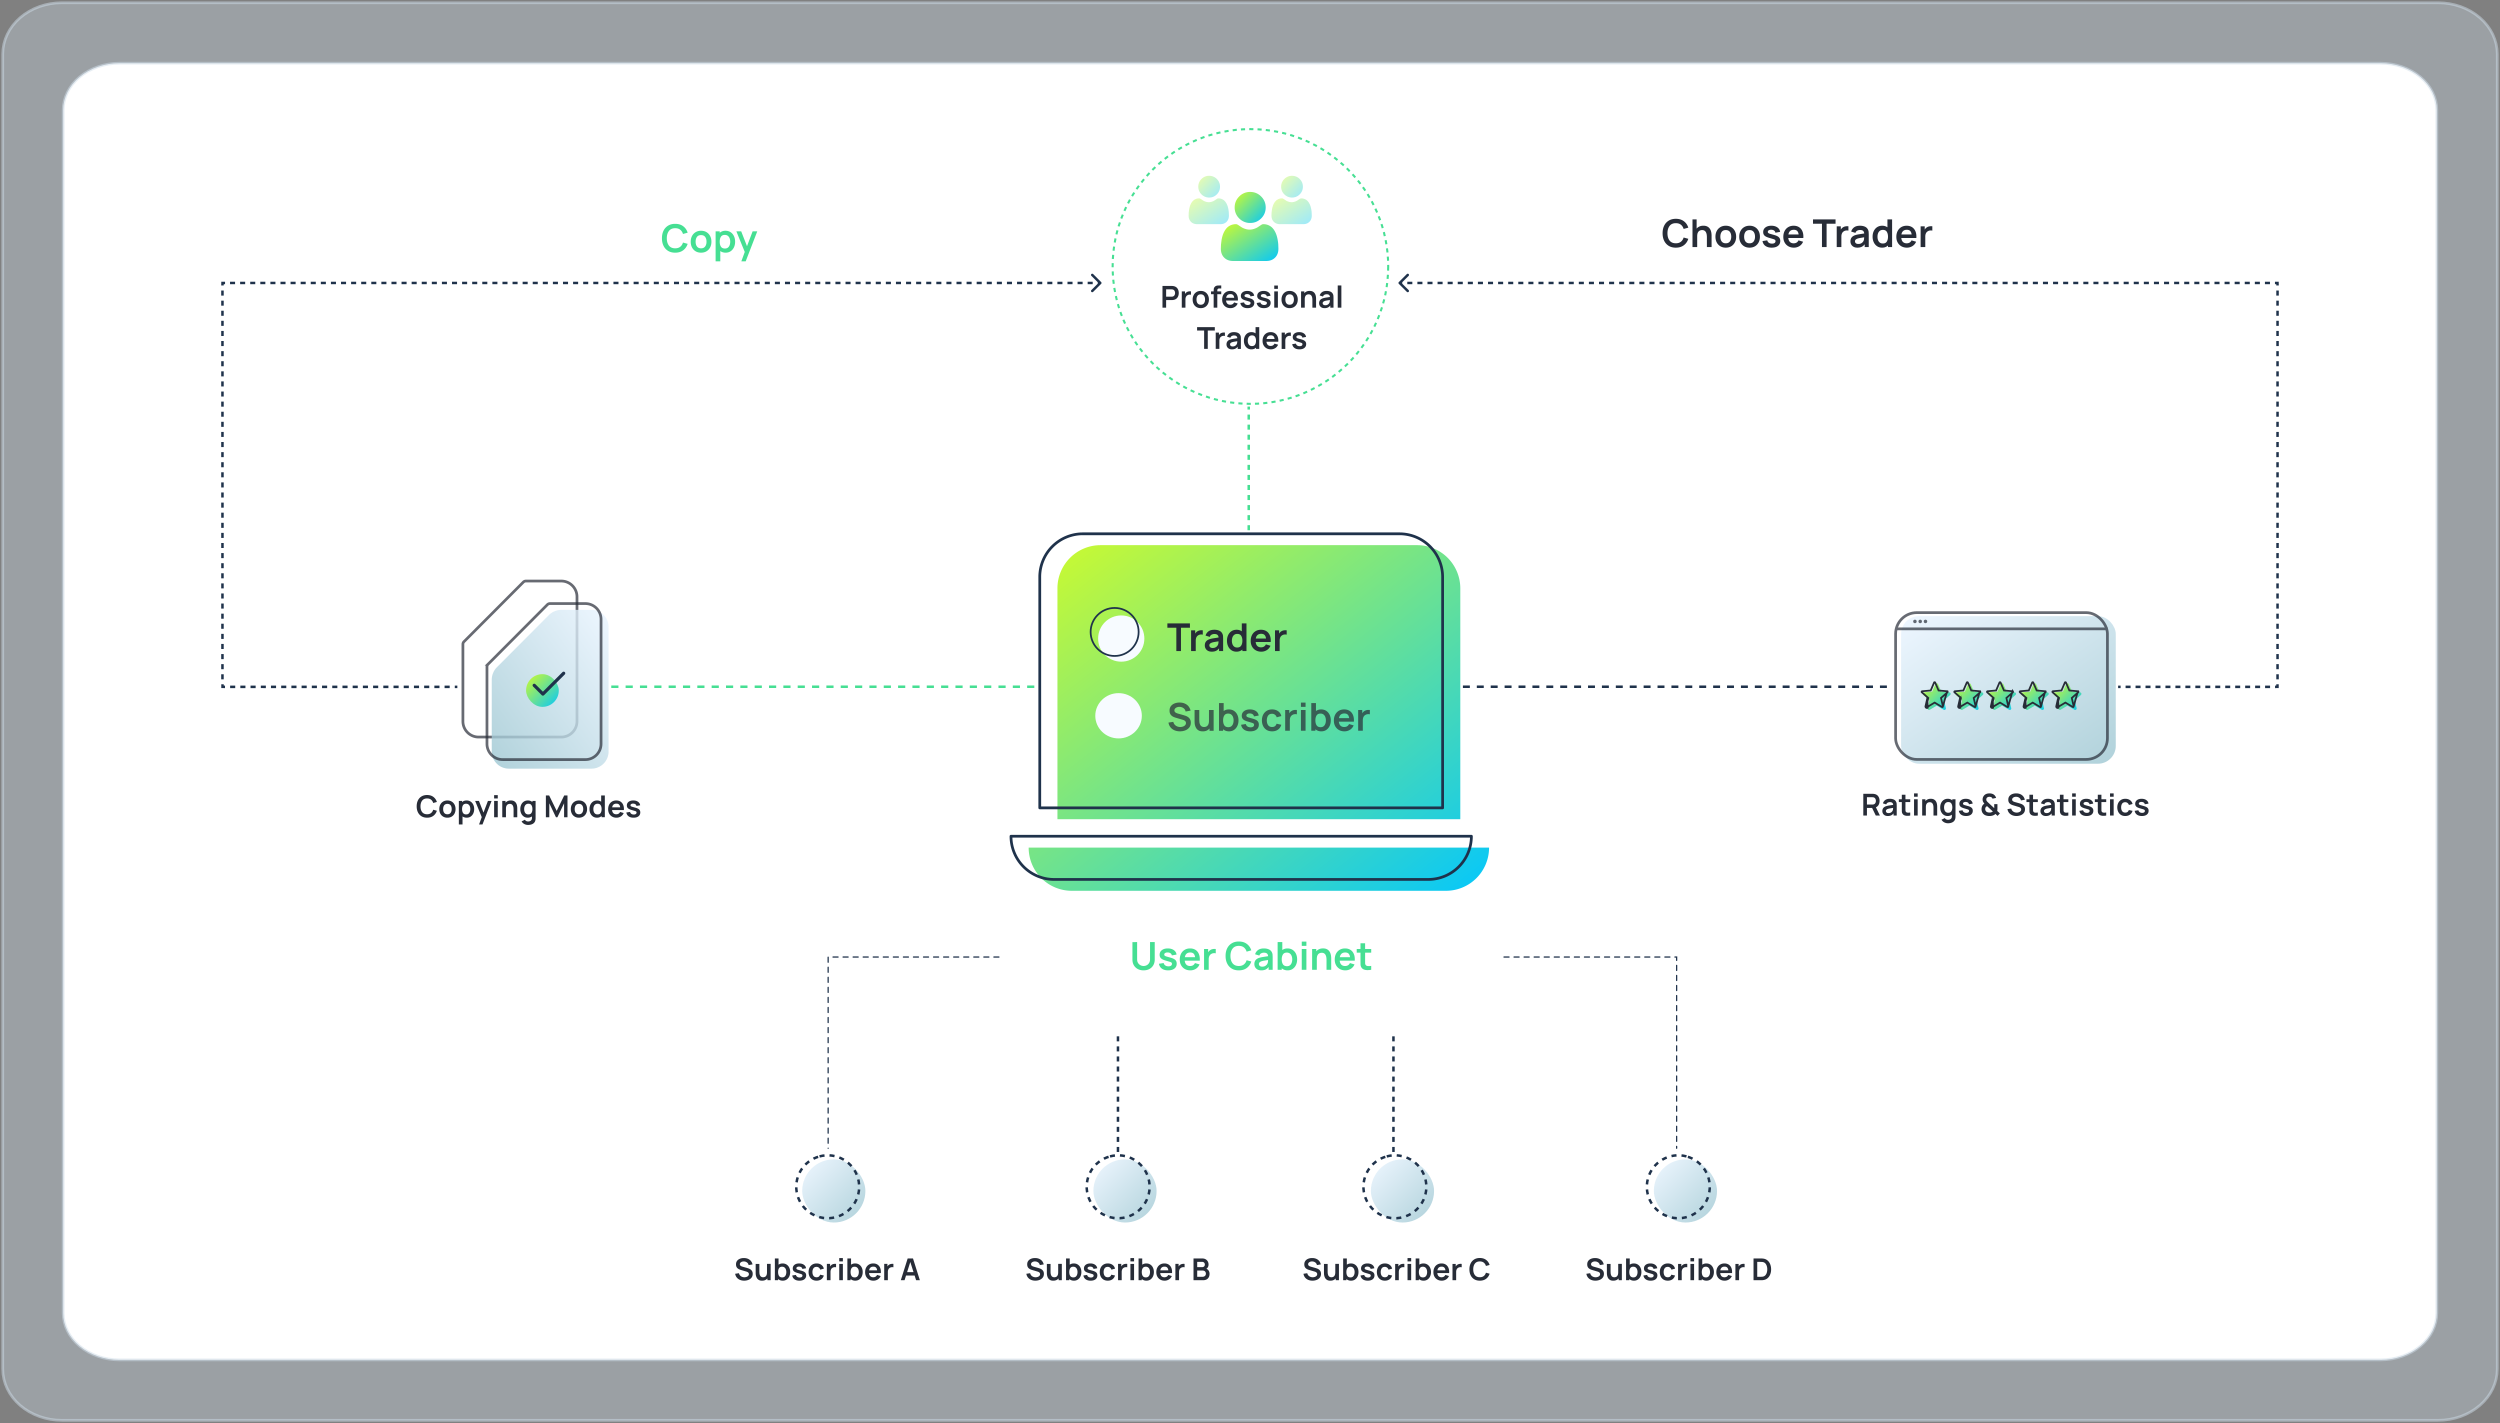 <svg xmlns="http://www.w3.org/2000/svg" width="910" height="518" fill="none" xmlns:v="https://vecta.io/nano"><rect width="100%" height="100%" fill="#808080" stroke="none"/><style><![CDATA[.B{fill:#272c37}.C{stroke:#272c37}.D{stroke:#1f324b}.E{fill-opacity:.8}.F{stroke-width:.916}.G{stroke-width:.642}.H{stroke-dasharray:1.83 1.83}.I{stroke-linejoin:round}.J{stroke:#46df93}.K{stroke-opacity:.5}.L{stroke-width:.458}.M{stroke-linecap:round}.N{stroke-opacity:.7}]]></style><g stroke="#cedce9" class="I K"><path d="M588.529 517h298.934c5.712 0 11.19-1.964 15.229-5.46S909 503.302 909 498.358V19.642c0-4.944-2.269-9.686-6.308-13.182S893.175 1 887.463 1H22.537c-5.712 0-11.19 1.964-15.229 5.46S1 14.698 1 19.642v478.716c0 4.944 2.269 9.686 6.308 13.182S16.825 517 22.537 517h565.992z" fill="#cedce9" fill-opacity=".35"/><path d="M582.059 495h284.448c5.435 0 10.647-1.797 14.491-4.994S887 482.47 887 477.948V40.052c0-4.523-2.159-8.86-6.002-12.058S871.942 23 866.507 23H43.493c-5.435 0-10.648 1.797-14.491 4.994S23 35.53 23 40.052v437.896c0 4.522 2.159 8.86 6.002 12.058S38.058 495 43.493 495h538.566z" fill="#fff"/></g><ellipse cx="455.152" cy="97.002" rx="50.152" ry="50.002" stroke-width=".755" stroke-dasharray="1.51 1.51" class="J"/><path d="M423.143 112h1.326v-2.767h1.947l.291-.01.341-.034c.682-.106 1.188-.39 1.518-.852s.501-1.025.501-1.678-.165-1.215-.495-1.677-.834-.752-1.524-.858a2.39 2.39 0 0 0-.335-.033l-.297-.011h-3.273V112zm1.326-4.004v-2.673h1.892l.247.011c.092.007.176.02.253.038.22.055.393.154.517.297.129.14.218.297.27.473a1.73 1.73 0 0 1 .082.517c0 .169-.027.341-.082.517s-.141.334-.27.473a.99.99 0 0 1-.517.292 1.27 1.27 0 0 1-.253.044l-.247.011h-1.892zm5.7 4.004h1.331v-3.02c0-.344.062-.65.187-.918s.328-.475.599-.622c.183-.106.389-.168.616-.187s.431-.007.611.044v-1.237a2.52 2.52 0 0 0-.825.016c-.283.048-.534.147-.754.297-.125.077-.236.171-.335.281a1.79 1.79 0 0 0-.259.357v-.951h-1.171V112zm6.909.165c.594 0 1.113-.132 1.557-.396s.788-.636 1.034-1.106.374-1.017.374-1.633-.123-1.153-.369-1.623-.59-.843-1.034-1.111-.964-.401-1.562-.401c-.583 0-1.096.132-1.54.396a2.76 2.76 0 0 0-1.039 1.1c-.25.469-.374 1.016-.374 1.639 0 .612.121 1.155.363 1.628s.59.838 1.034 1.105.962.402 1.556.402zm0-1.243c-.509 0-.896-.171-1.16-.512s-.391-.804-.391-1.38c0-.561.125-1.016.374-1.364s.646-.528 1.177-.528c.521 0 .911.172 1.172.517s.39.799.39 1.375c0 .557-.13 1.012-.39 1.364s-.647.528-1.172.528zm4.694 1.078h1.325v-4.901h1.436v-1.039h-1.436v-.38c0-.205.061-.37.182-.495s.313-.192.566-.192h.688v-1.078h-.743l-.5.016a1.91 1.91 0 0 0-.583.121 1.36 1.36 0 0 0-.545.385 1.29 1.29 0 0 0-.346.759l-.044.77v.094h-.957v1.039h.957V112zm6.125.165a2.92 2.92 0 0 0 1.568-.44c.477-.297.829-.715 1.056-1.254l-1.309-.396c-.264.565-.728.847-1.392.847-.451 0-.806-.13-1.067-.391s-.416-.641-.467-1.133h4.301c.051-.715-.028-1.334-.237-1.859s-.529-.929-.962-1.215-.952-.429-1.568-.429c-.583 0-1.096.132-1.54.396s-.79.631-1.039 1.111-.374 1.045-.374 1.694c0 .601.126 1.133.379 1.595s.613.823 1.067 1.083.983.391 1.584.391zm-.022-5.11c.411 0 .726.109.946.325s.365.552.424 1.017h-2.926c.158-.894.676-1.342 1.556-1.342zm6.233 5.11c.766 0 1.365-.17 1.798-.512s.655-.81.655-1.408c0-.462-.147-.825-.44-1.089s-.791-.487-1.502-.671l-1.045-.297c-.231-.08-.385-.161-.462-.242s-.115-.177-.115-.291c0-.198.095-.352.286-.462s.441-.163.753-.149c.323.019.581.101.776.248a.87.87 0 0 1 .352.599l1.353-.242a1.8 1.8 0 0 0-.787-1.276c-.451-.319-1.023-.478-1.716-.478-.708 0-1.274.165-1.699.495s-.638.774-.638 1.331c0 .444.148.794.445 1.05s.823.483 1.568.677l.99.297c.216.077.357.156.423.236s.099.189.099.325a.61.61 0 0 1-.264.522c-.176.125-.422.187-.737.187-.363 0-.665-.084-.907-.253s-.391-.399-.457-.693l-1.353.209c.099.598.378 1.062.836 1.392s1.054.495 1.788.495zm5.951 0c.766 0 1.366-.17 1.798-.512s.655-.81.655-1.408c0-.462-.147-.825-.44-1.089s-.79-.487-1.502-.671l-1.045-.297c-.231-.08-.385-.161-.462-.242s-.115-.177-.115-.291c0-.198.095-.352.286-.462s.442-.163.753-.149c.323.019.581.101.776.248a.87.87 0 0 1 .352.599l1.353-.242a1.8 1.8 0 0 0-.787-1.276c-.451-.319-1.023-.478-1.716-.478-.707 0-1.274.165-1.699.495s-.638.774-.638 1.331c0 .444.148.794.445 1.05s.823.483 1.568.677l.99.297c.216.077.357.156.423.236s.099.189.099.325a.61.61 0 0 1-.264.522c-.176.125-.421.187-.737.187-.363 0-.665-.084-.907-.253s-.391-.399-.457-.693l-1.353.209c.099.598.378 1.062.836 1.392s1.054.495 1.788.495zm3.767-7.007h1.326v-1.216h-1.326v1.216zm0 6.842h1.326v-5.94h-1.326V112zm5.597.165c.594 0 1.113-.132 1.556-.396a2.75 2.75 0 0 0 1.034-1.106c.25-.473.374-1.017.374-1.633s-.122-1.153-.368-1.623a2.75 2.75 0 0 0-1.034-1.111c-.444-.267-.964-.401-1.562-.401-.583 0-1.096.132-1.54.396s-.79.631-1.04 1.1-.374 1.016-.374 1.639c0 .612.121 1.155.363 1.628a2.76 2.76 0 0 0 1.034 1.105c.444.268.963.402 1.557.402zm0-1.243c-.51 0-.897-.171-1.161-.512s-.39-.804-.39-1.38c0-.561.125-1.016.374-1.364s.645-.528 1.177-.528c.521 0 .911.172 1.171.517s.391.799.391 1.375c0 .557-.13 1.012-.391 1.364-.256.352-.647.528-1.171.528zm4.165 1.078h1.342v-3.053c0-.48.068-.85.204-1.111s.315-.445.528-.544.436-.154.66-.154c.315 0 .566.07.753.209s.325.31.413.522.15.428.176.655a4.92 4.92 0 0 1 .044.616V112h1.342v-3.317c0-.139-.013-.324-.039-.555s-.073-.475-.154-.732-.205-.498-.374-.726-.398-.418-.687-.561-.647-.22-1.084-.22c-.429 0-.806.076-1.133.226a2.27 2.27 0 0 0-.808.605v-.66h-1.183V112zm8.558.165c.473 0 .875-.077 1.205-.231s.627-.402.88-.732V112h1.16v-3.647l-.033-.709c-.022-.22-.086-.435-.192-.644-.195-.392-.494-.674-.897-.847s-.863-.258-1.391-.258c-.697 0-1.253.152-1.667.456a2.24 2.24 0 0 0-.841 1.21l1.21.38c.099-.304.273-.519.522-.644s.508-.187.776-.187c.403 0 .7.083.891.248s.298.412.324.753l-1.452.226c-.444.07-.821.156-1.133.258-.469.162-.812.391-1.028.688s-.325.656-.325 1.089a1.81 1.81 0 0 0 .226.896c.154.272.379.49.676.655s.66.242 1.089.242zm.264-1.056c-.312 0-.55-.072-.715-.215a.69.69 0 0 1-.242-.539c0-.194.062-.352.187-.473s.306-.223.534-.308a5.36 5.36 0 0 1 .753-.181l1.15-.193-.028.468c-.015.169-.049.321-.104.456-.044.136-.131.281-.259.435s-.293.284-.506.39-.469.16-.77.16zm4.523.891h1.325v-8.085h-1.325V112zm-48.631 15h1.326v-6.677h2.563v-1.243h-6.452v1.243h2.563V127zm4.22 0h1.331v-3.02c0-.344.062-.65.187-.918a1.36 1.36 0 0 1 .6-.622 1.45 1.45 0 0 1 .616-.187c.227-.022.43-.007.61.044v-1.237a2.52 2.52 0 0 0-.825.016c-.282.048-.533.147-.753.297a1.53 1.53 0 0 0-.336.281 1.79 1.79 0 0 0-.258.357v-.951h-1.172V127zm5.915.165c.473 0 .875-.077 1.205-.231s.627-.402.88-.732V127h1.16v-3.647l-.033-.709c-.022-.22-.086-.435-.192-.644-.195-.392-.494-.674-.897-.847s-.863-.258-1.391-.258c-.697 0-1.253.152-1.667.456a2.24 2.24 0 0 0-.841 1.21l1.21.38c.099-.304.273-.519.522-.644s.508-.187.776-.187c.403 0 .7.083.891.248s.298.412.324.753l-1.452.226c-.444.07-.821.156-1.133.258-.469.162-.812.391-1.028.688s-.325.656-.325 1.089a1.81 1.81 0 0 0 .226.896c.154.272.379.49.676.655s.66.242 1.089.242zm.264-1.056c-.312 0-.55-.072-.715-.215a.69.69 0 0 1-.242-.539c0-.194.062-.352.187-.473s.306-.223.534-.308a5.36 5.36 0 0 1 .753-.181l1.15-.193-.028.468c-.015.169-.049.321-.104.456-.044.136-.131.281-.259.435s-.293.284-.506.39-.469.16-.77.16zm6.794 1.056c.352 0 .67-.053.952-.159a2.33 2.33 0 0 0 .742-.446v.44h1.172v-7.92h-1.337v2.271c-.198-.146-.419-.258-.665-.335a2.59 2.59 0 0 0-.814-.121c-.561 0-1.049.136-1.463.407s-.73.643-.957 1.116-.341 1.011-.341 1.612c0 .594.112 1.127.335 1.6s.539.847.946 1.122.884.413 1.43.413zm.204-1.188c-.345 0-.629-.086-.853-.259s-.39-.41-.5-.704-.16-.621-.16-.984a2.77 2.77 0 0 1 .165-.979 1.56 1.56 0 0 1 .512-.704c.231-.176.524-.264.88-.264.506 0 .873.18 1.1.539s.346.829.346 1.408-.115 1.045-.346 1.408-.609.539-1.144.539zm6.905 1.188c.572 0 1.094-.147 1.567-.44s.829-.715 1.056-1.254l-1.309-.396c-.264.565-.728.847-1.391.847-.451 0-.807-.13-1.067-.391s-.417-.641-.468-1.133h4.301c.051-.715-.027-1.334-.236-1.859s-.53-.929-.963-1.215-.951-.429-1.567-.429c-.583 0-1.097.132-1.54.396a2.69 2.69 0 0 0-1.04 1.111c-.249.48-.374 1.045-.374 1.694 0 .601.127 1.133.38 1.595a2.77 2.77 0 0 0 1.067 1.083c.454.261.982.391 1.584.391zm-.022-5.11c.41 0 .726.109.946.325s.364.552.423 1.017h-2.926c.158-.894.677-1.342 1.557-1.342zM466.52 127h1.331v-3.02c0-.344.063-.65.187-.918s.328-.475.6-.622a1.45 1.45 0 0 1 .616-.187c.227-.022.431-.007.61.044v-1.237a2.52 2.52 0 0 0-.825.016c-.282.048-.533.147-.753.297a1.53 1.53 0 0 0-.336.281 1.79 1.79 0 0 0-.258.357v-.951h-1.172V127zm6.472.165c.767 0 1.366-.17 1.799-.512s.654-.81.654-1.408c0-.462-.146-.825-.44-1.089s-.79-.487-1.501-.671l-1.045-.297c-.231-.08-.385-.161-.462-.242s-.116-.177-.116-.291c0-.198.096-.352.286-.462s.442-.163.754-.149c.323.019.581.101.775.248s.316.346.352.599l1.353-.242c-.073-.535-.335-.96-.786-1.276s-1.023-.478-1.716-.478c-.708 0-1.274.165-1.7.495s-.638.774-.638 1.331c0 .444.149.794.446 1.05s.823.483 1.567.677l.99.297c.217.077.358.156.424.236s.099.189.099.325a.61.61 0 0 1-.264.522c-.176.125-.422.187-.737.187-.363 0-.666-.084-.908-.253s-.39-.399-.456-.693l-1.353.209c.099.598.378 1.062.836 1.392s1.054.495 1.787.495z" class="B"/><path d="M455.066 81.159c1.551 0 2.895-.556 3.993-1.654s1.654-2.441 1.654-3.993-.557-2.895-1.654-3.993-2.442-1.654-3.993-1.654a5.46 5.46 0 0 0-3.993 1.654c-1.097 1.098-1.654 2.441-1.654 3.993a5.46 5.46 0 0 0 1.655 3.993 5.46 5.46 0 0 0 3.992 1.654z" fill="url(#A)"/><path d="M465.288 89.009a15.93 15.93 0 0 0-.204-1.639 13.29 13.29 0 0 0-.39-1.647 8.24 8.24 0 0 0-.656-1.536c-.283-.514-.615-.962-.988-1.331-.39-.386-.868-.696-1.421-.922s-1.16-.339-1.813-.339c-.256 0-.504.109-.982.43l-1.024.682c-.329.216-.775.419-1.325.603a5.11 5.11 0 0 1-1.62.27 5.12 5.12 0 0 1-1.621-.27c-.549-.183-.995-.386-1.323-.603l-1.025-.682c-.478-.322-.726-.43-.982-.43-.653 0-1.263.114-1.813.339s-1.03.536-1.421.922c-.373.369-.705.817-.988 1.331a8.3 8.3 0 0 0-.656 1.537c-.157.507-.288 1.061-.39 1.647l-.203 1.639-.05 1.531c0 1.354.416 2.449 1.238 3.258.811.797 1.885 1.202 3.19 1.202h12.089c1.305 0 2.379-.404 3.19-1.202.822-.808 1.238-1.904 1.238-3.258l-.05-1.532z" fill="url(#B)"/><g opacity=".4"><path d="M440.134 71.906c1.086 0 2.026-.389 2.795-1.158s1.157-1.709 1.157-2.795a3.82 3.82 0 0 0-1.158-2.795A3.82 3.82 0 0 0 440.134 64a3.82 3.82 0 0 0-2.795 1.158 3.82 3.82 0 0 0-1.158 2.795 3.82 3.82 0 0 0 1.158 2.795c.768.768 1.709 1.158 2.795 1.158z" fill="url(#C)"/><path d="M447.289 77.401a11.13 11.13 0 0 0-.143-1.147c-.071-.41-.163-.798-.273-1.153a5.75 5.75 0 0 0-.459-1.076c-.198-.36-.431-.674-.692-.932-.273-.27-.607-.487-.994-.645s-.812-.237-1.269-.237c-.18 0-.353.076-.688.301l-.717.477c-.23.151-.542.294-.927.422a3.58 3.58 0 0 1-1.134.189c-.377 0-.758-.064-1.135-.189-.384-.128-.696-.27-.926-.422l-.717-.478c-.335-.225-.509-.301-.688-.301-.457 0-.884.08-1.269.238s-.721.375-.995.645a4.02 4.02 0 0 0-.691.931c-.191.347-.346.709-.459 1.076-.11.355-.202.743-.273 1.153l-.143 1.147-.035 1.072c0 .948.292 1.715.867 2.28.568.558 1.319.841 2.233.841h8.462c.914 0 1.665-.283 2.233-.841.576-.565.867-1.332.867-2.28l-.035-1.072z" fill="url(#D)"/></g><g opacity=".4"><path d="M470.296 71.906c1.086 0 2.026-.389 2.795-1.158s1.158-1.709 1.158-2.795-.39-2.026-1.158-2.795S471.382 64 470.296 64a3.82 3.82 0 0 0-2.795 1.158 3.82 3.82 0 0 0-1.158 2.795 3.82 3.82 0 0 0 1.158 2.795c.769.768 1.709 1.158 2.795 1.158z" fill="url(#E)"/><path d="M477.451 77.401a11.13 11.13 0 0 0-.143-1.147c-.071-.41-.163-.798-.273-1.153a5.75 5.75 0 0 0-.459-1.076c-.198-.36-.431-.674-.692-.932-.273-.27-.607-.487-.994-.645s-.812-.237-1.269-.237c-.18 0-.353.076-.688.301l-.717.477c-.23.151-.542.294-.927.422-.376.126-.757.189-1.134.189s-.758-.064-1.134-.189c-.385-.128-.697-.27-.927-.422l-.717-.478c-.335-.225-.509-.301-.688-.301-.457 0-.884.08-1.269.238s-.721.375-.994.645c-.262.258-.494.572-.692.931-.191.347-.346.709-.459 1.076-.11.355-.202.743-.273 1.153l-.143 1.147-.035 1.072c0 .948.292 1.715.867 2.28.568.558 1.319.841 2.233.841h8.462c.914 0 1.665-.283 2.234-.841.575-.565.866-1.332.866-2.28l-.035-1.072z" fill="url(#F)"/></g><path d="M416.264 353.21c.803 0 1.508-.163 2.114-.49.612-.327 1.088-.786 1.428-1.379.346-.593.518-1.288.518-2.086v-6.335h-1.708v6.293c0 .499-.109.929-.329 1.288a2.23 2.23 0 0 1-.861.833 2.41 2.41 0 0 1-1.162.287c-.406 0-.788-.096-1.148-.287a2.28 2.28 0 0 1-.875-.826c-.224-.359-.329-.791-.329-1.295v-6.293l-1.708.014v6.321c0 .798.171 1.493.511 2.086.346.593.824 1.052 1.435 1.379s1.316.49 2.114.49zm8.935 0c.976 0 1.739-.217 2.289-.651.556-.434.833-1.031.833-1.792 0-.588-.186-1.05-.56-1.386-.368-.336-1.005-.621-1.911-.854l-1.33-.378c-.294-.103-.49-.205-.588-.308a.52.52 0 0 1-.147-.371c0-.252.122-.448.364-.588s.563-.208.959-.189c.411.023.74.128.987.315s.402.441.448.763l1.722-.308c-.093-.681-.427-1.223-1.001-1.624s-1.302-.609-2.184-.609c-.9 0-1.621.21-2.163.63s-.812.985-.812 1.694c0 .565.189 1.01.567 1.337s1.048.614 1.995.861l1.26.378c.276.098.455.198.539.301s.126.24.126.413a.78.78 0 0 1-.336.665c-.224.159-.536.238-.938.238-.462 0-.847-.107-1.155-.322s-.497-.509-.581-.882l-1.722.266c.126.761.481 1.351 1.064 1.771s1.342.63 2.275.63zm8.093 0c.728 0 1.393-.187 1.995-.56s1.054-.91 1.344-1.596l-1.666-.504c-.336.719-.927 1.078-1.771 1.078-.574 0-1.027-.166-1.358-.497s-.53-.817-.595-1.442h5.474c.065-.91-.035-1.699-.301-2.366s-.675-1.183-1.225-1.547-1.211-.546-1.995-.546c-.742 0-1.396.168-1.96.504s-1.006.803-1.323 1.414-.476 1.33-.476 2.156c0 .765.161 1.442.483 2.03a3.53 3.53 0 0 0 1.358 1.379c.578.331 1.25.497 2.016.497zm-.028-6.503c.522 0 .924.138 1.204.413s.464.702.539 1.295h-3.724c.2-1.139.861-1.708 1.981-1.708zm5.013 6.293h1.694v-3.843c0-.439.079-.828.238-1.169a1.73 1.73 0 0 1 .763-.791 1.83 1.83 0 0 1 .784-.238c.289-.028.548-.009.777.056v-1.575a3.2 3.2 0 0 0-1.05.021c-.36.061-.679.187-.959.378-.159.098-.301.217-.427.357a2.29 2.29 0 0 0-.329.455v-1.211h-1.491V353zm12.657.21c1.157 0 2.123-.289 2.898-.868s1.325-1.367 1.638-2.352l-1.701-.469c-.196.653-.53 1.167-1.001 1.54s-1.083.56-1.834.56c-1.013 0-1.776-.334-2.289-1.001-.509-.672-.763-1.559-.763-2.66s.261-1.986.77-2.653 1.269-1.008 2.282-1.008c.751 0 1.363.187 1.834.56s.805.887 1.001 1.54l1.701-.469c-.313-.989-.859-1.773-1.638-2.352s-1.741-.868-2.898-.868c-1.003 0-1.867.222-2.59.665s-1.272 1.052-1.659 1.841-.574 1.699-.574 2.744.191 1.955.574 2.744.94 1.405 1.659 1.848 1.587.658 2.59.658zm8.187 0c.602 0 1.113-.098 1.533-.294s.798-.511 1.12-.931V353h1.477v-4.641l-.042-.903c-.028-.28-.11-.553-.245-.819a2.2 2.2 0 0 0-1.141-1.078c-.509-.219-1.099-.329-1.771-.329-.887 0-1.594.194-2.121.581a2.85 2.85 0 0 0-1.071 1.54l1.54.483c.126-.387.348-.66.665-.819s.646-.238.987-.238c.513 0 .891.105 1.134.315s.38.525.413.959l-1.848.287c-.565.089-1.045.198-1.442.329-.597.205-1.034.497-1.309.875s-.413.835-.413 1.386c0 .415.096.796.287 1.141a2.18 2.18 0 0 0 .861.833c.378.205.84.308 1.386.308zm.336-1.344c-.397 0-.7-.091-.91-.273a.88.88 0 0 1-.308-.686.8.8 0 0 1 .238-.602c.163-.154.39-.285.679-.392.266-.089.586-.166.959-.231l1.463-.245-.035.595c-.019.215-.063.408-.133.581-.056.173-.166.357-.329.553s-.373.362-.644.497-.597.203-.98.203zm5.602 1.134h1.491v-.56a2.96 2.96 0 0 0 .945.567c.36.135.763.203 1.211.203.7 0 1.307-.175 1.82-.525a3.47 3.47 0 0 0 1.204-1.428c.285-.602.427-1.281.427-2.037 0-.765-.144-1.449-.434-2.051-.284-.602-.69-1.076-1.218-1.421s-1.148-.518-1.862-.518c-.378 0-.723.051-1.036.154s-.595.24-.847.427v-2.891h-1.701V353zm3.388-1.302c-.676 0-1.162-.229-1.456-.686s-.441-1.059-.441-1.792.145-1.335.434-1.792.763-.686 1.407-.686c.453 0 .824.112 1.113.336s.511.518.651.896c.145.373.217.789.217 1.246s-.07.88-.21 1.253-.345.672-.63.896-.646.329-1.085.329zm5.393-7.406h1.687v-1.547h-1.687v1.547zm0 8.708h1.687v-7.56h-1.687V353zm3.77 0h1.708v-3.885c0-.611.087-1.083.259-1.414.178-.336.402-.567.672-.693a1.94 1.94 0 0 1 .84-.196c.402 0 .721.089.959.266a1.53 1.53 0 0 1 .525.665c.117.266.192.544.224.833a6.06 6.06 0 0 1 .056.784V353h1.708v-4.221a6.64 6.64 0 0 0-.049-.707c-.028-.294-.093-.604-.196-.931a3.1 3.1 0 0 0-.476-.924 2.39 2.39 0 0 0-.875-.714c-.364-.187-.823-.28-1.379-.28-.546 0-1.026.096-1.442.287-.41.187-.753.443-1.029.77v-.84h-1.505V353zm12.092.21c.728 0 1.393-.187 1.995-.56s1.054-.91 1.344-1.596l-1.666-.504c-.336.719-.927 1.078-1.771 1.078-.574 0-1.027-.166-1.358-.497s-.53-.817-.595-1.442h5.474c.065-.91-.035-1.699-.301-2.366s-.675-1.183-1.225-1.547-1.211-.546-1.995-.546c-.742 0-1.396.168-1.96.504s-1.006.803-1.323 1.414-.476 1.33-.476 2.156c0 .765.161 1.442.483 2.03a3.53 3.53 0 0 0 1.358 1.379c.578.331 1.25.497 2.016.497zm-.028-6.503c.522 0 .924.138 1.204.413s.464.702.539 1.295h-3.724c.2-1.139.861-1.708 1.981-1.708zm9.444 6.293v-1.414c-.472.07-.892.089-1.26.056s-.637-.189-.805-.469c-.089-.145-.138-.331-.147-.56l-.007-.798v-3.052h2.219v-1.323h-2.219v-2.1h-1.68v2.1h-1.372v1.323h1.372v3.15l.014 1.162c.009.336.1.667.273.994.196.359.483.623.861.791s.805.25 1.281.259a6.92 6.92 0 0 0 1.47-.119zM245.771 91.976c1.158 0 2.124-.289 2.898-.868.78-.583 1.326-1.367 1.638-2.352l-1.701-.469c-.196.653-.529 1.167-1.001 1.54s-1.082.56-1.834.56c-1.012 0-1.775-.334-2.289-1.001-.508-.672-.763-1.559-.763-2.66s.262-1.986.77-2.653 1.27-1.008 2.282-1.008c.752 0 1.363.187 1.834.56s.805.887 1.001 1.54l1.701-.469c-.312-.989-.858-1.773-1.638-2.352-.774-.579-1.74-.868-2.898-.868-1.003 0-1.866.222-2.59.665a4.36 4.36 0 0 0-1.659 1.841c-.382.784-.574 1.699-.574 2.744s.192 1.955.574 2.744a4.4 4.4 0 0 0 1.659 1.848c.724.439 1.587.658 2.59.658zm9.412 0c.756 0 1.417-.168 1.981-.504a3.5 3.5 0 0 0 1.316-1.407c.318-.602.476-1.295.476-2.079s-.156-1.468-.469-2.065a3.49 3.49 0 0 0-1.316-1.414c-.564-.341-1.227-.511-1.988-.511-.742 0-1.395.168-1.96.504a3.52 3.52 0 0 0-1.323 1.4c-.317.597-.476 1.293-.476 2.086 0 .779.154 1.47.462 2.072a3.52 3.52 0 0 0 1.316 1.407c.564.341 1.225.511 1.981.511zm0-1.582c-.648 0-1.141-.217-1.477-.651-.331-.439-.497-1.024-.497-1.757 0-.714.159-1.293.476-1.736s.822-.672 1.498-.672c.663 0 1.16.219 1.491.658s.497 1.017.497 1.75c0 .709-.165 1.288-.497 1.736-.326.448-.823.672-1.491.672zm5.302 4.732h1.701v-3.745a3.02 3.02 0 0 0 .868.434c.322.103.686.161 1.078.161.7 0 1.306-.175 1.82-.525s.919-.826 1.204-1.428.427-1.281.427-2.037c0-.765-.145-1.449-.434-2.051s-.691-1.076-1.218-1.421-1.148-.518-1.862-.518a3.32 3.32 0 0 0-1.169.196 2.82 2.82 0 0 0-.924.56v-.546h-1.491v10.92zm3.388-4.662c-.677 0-1.162-.229-1.456-.686s-.441-1.059-.441-1.792.144-1.335.434-1.792.763-.686 1.407-.686c.452 0 .823.112 1.113.336s.511.518.651.896.217.789.217 1.246-.07.88-.21 1.253a1.97 1.97 0 0 1-.63.896c-.285.219-.647.329-1.085.329zm5.973 4.662h1.582l4.214-10.92h-1.687l-2.051 5.411-2.114-5.411h-1.757l3.059 7.504-1.246 3.416z" fill="#46df93"/><rect x="602" y="422" width="23" height="23" rx="11.5" fill="url(#G)" class="E"/><path d="M610.008 90.146c1.157 0 2.123-.289 2.898-.868s1.325-1.367 1.638-2.352l-1.701-.469c-.196.653-.53 1.167-1.001 1.54s-1.083.56-1.834.56c-1.013 0-1.776-.334-2.289-1.001s-.763-1.559-.763-2.66.261-1.986.77-2.653 1.269-1.008 2.282-1.008c.751 0 1.362.187 1.834.56s.805.887 1.001 1.54l1.701-.469c-.313-.989-.859-1.773-1.638-2.352s-1.741-.868-2.898-.868c-1.004 0-1.867.222-2.59.665s-1.272 1.052-1.659 1.841-.574 1.699-.574 2.744.191 1.955.574 2.744.94 1.405 1.659 1.848 1.586.658 2.59.658zm6.059-.21h1.708v-3.885c0-.611.086-1.083.259-1.414s.401-.567.672-.693a1.94 1.94 0 0 1 .84-.196c.401 0 .721.089.959.266a1.53 1.53 0 0 1 .525.665c.116.266.191.544.224.833s.056.551.056.784v3.64h1.708v-4.221c0-.177-.017-.413-.049-.707a4.6 4.6 0 0 0-.196-.931c-.103-.327-.262-.635-.476-.924s-.507-.532-.875-.714-.824-.28-1.379-.28c-.546 0-1.027.096-1.442.287a2.88 2.88 0 0 0-1.029.77v-3.36h-1.505v10.08zm12.116.21c.756 0 1.417-.168 1.981-.504a3.5 3.5 0 0 0 1.316-1.407c.318-.602.476-1.295.476-2.079s-.156-1.468-.469-2.065a3.49 3.49 0 0 0-1.316-1.414c-.564-.341-1.227-.511-1.988-.511-.742 0-1.395.168-1.96.504a3.52 3.52 0 0 0-1.323 1.4c-.317.597-.476 1.293-.476 2.086 0 .779.154 1.47.462 2.072s.752 1.066 1.316 1.407 1.225.511 1.981.511zm0-1.582c-.648 0-1.141-.217-1.477-.651s-.497-1.024-.497-1.757c0-.714.159-1.293.476-1.736.322-.448.822-.672 1.498-.672.663 0 1.16.219 1.491.658s.497 1.017.497 1.75c0 .709-.165 1.288-.497 1.736-.326.448-.823.672-1.491.672zm8.655 1.582c.756 0 1.416-.168 1.981-.504s1.003-.81 1.316-1.407.476-1.295.476-2.079-.157-1.468-.469-2.065-.752-1.073-1.316-1.414-1.228-.511-1.988-.511c-.742 0-1.396.168-1.96.504s-1.006.803-1.323 1.4-.476 1.293-.476 2.086c0 .779.154 1.47.462 2.072a3.5 3.5 0 0 0 1.316 1.407c.564.341 1.225.511 1.981.511zm0-1.582c-.649 0-1.141-.217-1.477-.651s-.497-1.024-.497-1.757c0-.714.158-1.293.476-1.736s.821-.672 1.498-.672c.662 0 1.159.219 1.491.658s.497 1.017.497 1.75c0 .709-.166 1.288-.497 1.736s-.824.672-1.491.672zm8.056 1.582c.975 0 1.738-.217 2.289-.651s.833-1.031.833-1.792c0-.588-.187-1.05-.56-1.386s-1.006-.621-1.911-.854l-1.33-.378c-.294-.103-.49-.205-.588-.308s-.147-.226-.147-.371c0-.252.121-.448.364-.588s.562-.208.959-.189c.411.023.74.128.987.315a1.11 1.11 0 0 1 .448.763l1.722-.308c-.093-.681-.427-1.223-1.001-1.624s-1.302-.609-2.184-.609c-.901 0-1.622.21-2.163.63s-.812.985-.812 1.694c0 .565.189 1.01.567 1.337.383.327 1.048.614 1.995.861l1.26.378c.275.098.455.198.539.301s.126.24.126.413a.78.78 0 0 1-.336.665c-.224.159-.537.238-.938.238-.462 0-.847-.107-1.155-.322-.303-.215-.497-.509-.581-.882l-1.722.266c.126.761.481 1.351 1.064 1.771s1.342.63 2.275.63zm8.092 0a3.71 3.71 0 0 0 1.995-.56c.607-.378 1.055-.91 1.344-1.596l-1.666-.504c-.336.719-.926 1.078-1.771 1.078-.574 0-1.026-.166-1.358-.497s-.529-.817-.595-1.442h5.474c.066-.91-.035-1.699-.301-2.366s-.674-1.183-1.225-1.547-1.211-.546-1.995-.546c-.742 0-1.395.168-1.96.504s-1.005.803-1.323 1.414-.476 1.33-.476 2.156c0 .765.161 1.442.483 2.03s.78 1.048 1.358 1.379 1.251.497 2.016.497zm-.028-6.503c.523 0 .924.138 1.204.413s.465.702.539 1.295h-3.724c.201-1.139.861-1.708 1.981-1.708zm10.238 6.293h1.687v-8.498h3.262v-1.582h-8.211v1.582h3.262v8.498zm5.371 0h1.694v-3.843c0-.439.079-.828.238-1.169s.418-.604.763-.791c.233-.135.495-.215.784-.238a2.09 2.09 0 0 1 .777.056v-1.575c-.341-.051-.691-.044-1.05.021a2.38 2.38 0 0 0-.959.378c-.159.098-.301.217-.427.357a2.3 2.3 0 0 0-.329.455v-1.211h-1.491v7.56zm7.528.21c.602 0 1.113-.098 1.533-.294s.798-.511 1.12-.931v1.015h1.477v-4.641l-.042-.903c-.028-.28-.11-.553-.245-.819a2.2 2.2 0 0 0-1.141-1.078c-.509-.219-1.099-.329-1.771-.329-.887 0-1.594.194-2.121.581a2.85 2.85 0 0 0-1.071 1.54l1.54.483c.126-.387.348-.66.665-.819a2.18 2.18 0 0 1 .987-.238c.513 0 .891.105 1.134.315s.38.525.413.959l-1.848.287a9.28 9.28 0 0 0-1.442.329c-.597.205-1.034.497-1.309.875s-.413.835-.413 1.386c0 .415.096.796.287 1.141.196.345.483.623.861.833s.84.308 1.386.308zm.336-1.344c-.397 0-.7-.091-.91-.273a.88.88 0 0 1-.308-.686.8.8 0 0 1 .238-.602c.163-.154.39-.285.679-.392.266-.089.586-.166.959-.231l1.463-.245-.035.595a2.01 2.01 0 0 1-.133.581c-.056.173-.166.357-.329.553s-.373.362-.644.497-.597.203-.98.203zm8.647 1.344c.448 0 .852-.068 1.211-.203a2.95 2.95 0 0 0 .945-.567v.56h1.491v-10.08h-1.701v2.891c-.252-.187-.534-.329-.847-.427s-.658-.154-1.036-.154c-.714 0-1.334.173-1.862.518-.522.345-.928.819-1.218 1.421s-.434 1.286-.434 2.051c0 .756.143 1.435.427 2.037s.686 1.078 1.204 1.428 1.125.525 1.82.525zm.259-1.512c-.438 0-.8-.11-1.085-.329s-.497-.523-.637-.896-.203-.791-.203-1.253.07-.873.21-1.246c.145-.378.362-.677.651-.896s.668-.336 1.12-.336c.644 0 1.111.229 1.4.686s.441 1.055.441 1.792-.147 1.33-.441 1.792-.774.686-1.456.686zm8.788 1.512a3.71 3.71 0 0 0 1.995-.56c.607-.378 1.055-.91 1.344-1.596l-1.666-.504c-.336.719-.926 1.078-1.771 1.078-.574 0-1.027-.166-1.358-.497s-.53-.817-.595-1.442h5.474c.065-.91-.035-1.699-.301-2.366s-.674-1.183-1.225-1.547-1.211-.546-1.995-.546c-.742 0-1.395.168-1.96.504s-1.006.803-1.323 1.414-.476 1.33-.476 2.156c0 .765.161 1.442.483 2.03a3.54 3.54 0 0 0 1.358 1.379c.579.331 1.251.497 2.016.497zm-.028-6.503c.523 0 .924.138 1.204.413s.464.702.539 1.295h-3.724c.201-1.139.861-1.708 1.981-1.708zm5.013 6.293h1.694v-3.843c0-.439.079-.828.238-1.169s.418-.604.763-.791c.233-.135.495-.215.784-.238a2.09 2.09 0 0 1 .777.056v-1.575c-.341-.051-.691-.044-1.05.021a2.38 2.38 0 0 0-.959.378c-.159.098-.301.217-.427.357a2.3 2.3 0 0 0-.329.455v-1.211h-1.491v7.56z" class="B"/><g class="D H"><circle transform="matrix(.259 -.966 -.966 -.259 610.904 431.982)" r="11.449" class="F"/><path d="M547.457 348.363h62.841v69.598" class="L M"/></g><path d="M580.718 466.165c.542 0 1.05-.092 1.523-.275s.855-.458 1.144-.825.44-.823.44-1.37c0-.392-.073-.716-.22-.973s-.328-.469-.555-.627-.457-.281-.699-.369l-.649-.209-1.419-.396c-.176-.047-.352-.106-.528-.176a1.3 1.3 0 0 1-.44-.291c-.117-.125-.176-.284-.176-.479a.79.79 0 0 1 .204-.539c.139-.154.321-.273.544-.357a1.96 1.96 0 0 1 .737-.116 1.98 1.98 0 0 1 1.1.358c.327.227.532.55.616.968l1.425-.248c-.176-.733-.537-1.299-1.084-1.699s-1.226-.609-2.04-.616c-.536-.004-1.023.082-1.463.258s-.785.431-1.045.776-.385.772-.385 1.281c0 .349.057.642.17.88s.266.428.446.578a2.48 2.48 0 0 0 .577.357c.206.088.396.158.572.209l2.046.605c.587.176.88.481.88.913a.89.89 0 0 1-.236.622c-.154.169-.356.297-.605.385a2.38 2.38 0 0 1-.798.132 2.15 2.15 0 0 1-1.265-.385c-.363-.257-.603-.62-.72-1.089l-1.375.209c.084.517.275.964.572 1.342s.682.662 1.144.863.986.303 1.562.303zm6.525.006c.429 0 .805-.074 1.128-.221a2.31 2.31 0 0 0 .814-.61v.66h1.171v-5.94h-1.331v3.052c0 .481-.069.853-.209 1.117s-.31.442-.522.544a1.55 1.55 0 0 1-.66.149c-.316 0-.567-.068-.754-.204s-.326-.313-.418-.522a2.62 2.62 0 0 1-.176-.66l-.038-.616v-2.86h-1.342v3.316c0 .14.011.325.033.556s.079.475.159.731a2.54 2.54 0 0 0 .374.732c.169.227.396.414.682.561s.653.215 1.089.215zm4.648-.171h1.171v-.44c.213.191.46.339.743.446s.599.159.951.159c.55 0 1.027-.137 1.43-.413s.722-.649.946-1.122.336-1.006.336-1.6c0-.601-.114-1.139-.341-1.612s-.543-.845-.957-1.116-.902-.407-1.463-.407c-.297 0-.569.04-.814.121a2.24 2.24 0 0 0-.666.335v-2.271h-1.336V466zm2.662-1.023c-.532 0-.913-.18-1.144-.539s-.347-.832-.347-1.408.114-1.049.341-1.408.6-.539 1.106-.539c.355 0 .647.088.874.264s.402.407.512.704.17.62.17.979-.055.691-.165.984a1.53 1.53 0 0 1-.495.704c-.224.173-.508.259-.852.259zm6.281 1.188c.766 0 1.366-.17 1.798-.512.437-.341.655-.81.655-1.408 0-.462-.147-.825-.44-1.089s-.79-.487-1.502-.671l-1.045-.297c-.231-.08-.385-.161-.462-.242s-.115-.177-.115-.291c0-.198.095-.352.286-.462s.442-.163.753-.149c.323.019.581.101.776.248a.87.87 0 0 1 .352.599l1.353-.242a1.8 1.8 0 0 0-.787-1.276c-.451-.319-1.023-.478-1.716-.478-.707 0-1.274.165-1.699.495s-.638.774-.638 1.331c0 .444.148.794.445 1.05s.823.483 1.568.677l.99.297c.216.077.357.156.423.236s.099.189.099.325a.61.61 0 0 1-.264.522c-.176.125-.421.187-.737.187-.363 0-.665-.084-.907-.253s-.391-.399-.457-.693l-1.353.209c.099.598.378 1.062.836 1.392s1.054.495 1.788.495zm6.237 0c.664 0 1.225-.161 1.683-.484s.779-.792.962-1.397l-1.353-.303c-.102.305-.256.538-.462.699-.201.161-.478.242-.83.242-.499 0-.875-.174-1.128-.523s-.375-.804-.379-1.369c.004-.546.125-.997.363-1.353s.623-.539 1.144-.539a1.32 1.32 0 0 1 .814.269c.238.176.409.424.511.743l1.32-.358a2.3 2.3 0 0 0-.913-1.386c-.469-.341-1.041-.511-1.716-.511-.601 0-1.12.136-1.556.407a2.7 2.7 0 0 0-1.012 1.111c-.235.469-.354 1.008-.358 1.617.004.598.12 1.133.347 1.606s.563.847.995 1.122.956.407 1.568.407zm3.748-.165h1.331v-3.02c0-.344.062-.65.187-.918s.328-.475.599-.622c.183-.106.389-.168.616-.187s.431-.007.611.044v-1.237a2.52 2.52 0 0 0-.825.016c-.283.048-.534.147-.754.297-.125.077-.236.171-.335.281a1.79 1.79 0 0 0-.259.357v-.951h-1.171V466zm4.503-6.842h1.326v-1.216h-1.326v1.216zm0 6.842h1.326v-5.94h-1.326V466zm2.962 0h1.172v-.44a2.33 2.33 0 0 0 .742.446c.282.106.6.159.952.159.55 0 1.026-.137 1.43-.413s.722-.649.946-1.122.335-1.006.335-1.6c0-.601-.114-1.139-.341-1.612s-.543-.845-.957-1.116-.902-.407-1.463-.407a2.59 2.59 0 0 0-.814.121c-.246.077-.467.189-.665.335v-2.271h-1.337V466zm2.662-1.023c-.532 0-.913-.18-1.144-.539s-.346-.832-.346-1.408.113-1.049.341-1.408.599-.539 1.105-.539c.356 0 .647.088.875.264s.401.407.511.704.171.62.171.979-.055.691-.165.984-.272.528-.495.704-.508.259-.853.259zm6.828 1.188c.572 0 1.094-.147 1.567-.44s.829-.715 1.056-1.254l-1.309-.396c-.264.565-.727.847-1.391.847-.451 0-.807-.13-1.067-.391s-.416-.641-.468-1.133h4.301c.052-.715-.027-1.334-.236-1.859s-.53-.929-.963-1.215-.951-.429-1.567-.429c-.583 0-1.096.132-1.54.396s-.79.631-1.04 1.111-.374 1.045-.374 1.694c0 .601.127 1.133.38 1.595s.612.823 1.067 1.083.983.391 1.584.391zm-.022-5.11c.411 0 .726.109.946.325s.365.552.423 1.017h-2.926c.158-.894.677-1.342 1.557-1.342zm3.939 4.945h1.331v-3.02c0-.344.062-.65.187-.918s.328-.475.599-.622c.183-.106.389-.168.616-.187s.431-.007.611.044v-1.237a2.52 2.52 0 0 0-.825.016c-.283.048-.534.147-.754.297-.125.077-.236.171-.335.281a1.79 1.79 0 0 0-.259.357v-.951h-1.171V466zm6.595 0h2.525l.39-.006c.202-.003.393-.016.572-.038.631-.081 1.163-.303 1.595-.666s.761-.832.985-1.397.335-1.182.335-1.853-.112-1.289-.335-1.854-.552-1.03-.985-1.397-.964-.588-1.595-.665c-.183-.022-.374-.035-.572-.039l-.39-.005h-2.525V466zm1.348-1.249v-5.423h1.177l.418.011c.168.004.321.021.456.05.367.07.668.233.902.489s.409.574.523.952a4.03 4.03 0 0 1 .176 1.21 4.23 4.23 0 0 1-.165 1.188c-.11.378-.284.698-.523.962a1.6 1.6 0 0 1-.913.501c-.135.026-.288.042-.456.049l-.418.011h-1.177z" class="B"/><rect x="292" y="422" width="23" height="23" rx="11.5" fill="url(#H)" class="E"/><rect x="398" y="422" width="23" height="23" rx="11.5" fill="url(#I)" class="E"/><rect x="499" y="422" width="23" height="23" rx="11.5" fill="url(#J)" class="E"/><g class="D H"><circle cx="301.288" cy="431.982" transform="rotate(255 301.288 431.982)" r="11.449" class="F"/><path d="M363.61 348.363h-62.165v69.598" class="L M"/></g><path d="M270.879 466.165a4.18 4.18 0 0 0 1.523-.275c.473-.183.855-.458 1.144-.825s.44-.823.44-1.37c0-.392-.073-.716-.22-.973s-.328-.469-.555-.627-.457-.281-.699-.369l-.649-.209-1.419-.396c-.176-.047-.352-.106-.528-.176a1.3 1.3 0 0 1-.44-.291c-.117-.125-.176-.284-.176-.479a.79.79 0 0 1 .204-.539c.139-.154.321-.273.544-.357a1.96 1.96 0 0 1 .737-.116 1.98 1.98 0 0 1 1.1.358c.327.227.532.55.616.968l1.425-.248c-.176-.733-.537-1.299-1.084-1.699s-1.226-.609-2.04-.616c-.535-.004-1.023.082-1.463.258s-.785.431-1.045.776-.385.772-.385 1.281c0 .349.057.642.17.88s.266.428.446.578a2.48 2.48 0 0 0 .577.357c.206.088.396.158.572.209l2.046.605c.587.176.88.481.88.913 0 .242-.078.45-.236.622s-.356.297-.605.385-.515.132-.798.132a2.15 2.15 0 0 1-1.265-.385c-.363-.257-.603-.62-.72-1.089l-1.375.209c.084.517.275.964.572 1.342s.682.662 1.144.863.986.303 1.562.303zm6.525.006c.429 0 .805-.074 1.128-.221s.598-.353.814-.61v.66h1.171v-5.94h-1.331v3.052c0 .481-.069.853-.209 1.117-.135.26-.309.442-.522.544a1.55 1.55 0 0 1-.66.149c-.315 0-.567-.068-.754-.204s-.326-.313-.418-.522a2.62 2.62 0 0 1-.176-.66l-.038-.616v-2.86h-1.342v3.316c0 .14.011.325.033.556s.079.475.159.731a2.54 2.54 0 0 0 .374.732c.169.227.396.414.682.561s.653.215 1.089.215zm4.648-.171h1.171v-.44c.213.191.46.339.743.446s.599.159.951.159c.55 0 1.027-.137 1.43-.413s.723-.649.946-1.122.336-1.006.336-1.6c0-.601-.114-1.139-.341-1.612s-.543-.845-.957-1.116-.902-.407-1.463-.407c-.297 0-.569.04-.814.121a2.24 2.24 0 0 0-.666.335v-2.271h-1.336V466zm2.662-1.023c-.532 0-.913-.18-1.144-.539s-.347-.832-.347-1.408.114-1.049.341-1.408.6-.539 1.106-.539c.355 0 .647.088.874.264s.402.407.512.704.17.62.17.979-.055.691-.165.984a1.53 1.53 0 0 1-.495.704c-.223.173-.508.259-.852.259zm6.281 1.188c.766 0 1.366-.17 1.798-.512s.655-.81.655-1.408c0-.462-.147-.825-.44-1.089s-.79-.487-1.502-.671l-1.045-.297c-.231-.08-.385-.161-.462-.242s-.115-.177-.115-.291c0-.198.095-.352.286-.462s.442-.163.753-.149c.323.019.582.101.776.248a.87.87 0 0 1 .352.599l1.353-.242c-.073-.535-.336-.96-.787-1.276s-1.023-.478-1.716-.478c-.707 0-1.274.165-1.699.495s-.638.774-.638 1.331c0 .444.148.794.445 1.05s.824.483 1.568.677l.99.297c.216.077.357.156.423.236s.099.189.099.325a.61.61 0 0 1-.264.522c-.176.125-.421.187-.737.187-.363 0-.665-.084-.907-.253s-.391-.399-.457-.693l-1.353.209c.099.598.378 1.062.836 1.392s1.055.495 1.788.495zm6.237 0c.664 0 1.225-.161 1.683-.484s.779-.792.963-1.397l-1.353-.303c-.103.305-.257.538-.462.699s-.479.242-.831.242c-.499 0-.874-.174-1.127-.523s-.376-.804-.38-1.369c.004-.546.125-.997.363-1.353s.623-.539 1.144-.539a1.32 1.32 0 0 1 .814.269c.238.176.409.424.512.743l1.32-.358a2.31 2.31 0 0 0-.913-1.386c-.47-.341-1.042-.511-1.716-.511-.602 0-1.121.136-1.557.407a2.7 2.7 0 0 0-1.012 1.111c-.235.469-.354 1.008-.357 1.617.003.598.119 1.133.346 1.606a2.71 2.71 0 0 0 .996 1.122c.432.271.955.407 1.567.407zm3.748-.165h1.331v-3.02c0-.344.062-.65.187-.918s.328-.475.599-.622a1.46 1.46 0 0 1 .616-.187 1.65 1.65 0 0 1 .611.044v-1.237a2.52 2.52 0 0 0-.825.016c-.283.048-.534.147-.754.297a1.55 1.55 0 0 0-.335.281c-.099.106-.185.225-.259.357v-.951h-1.171V466zm4.503-6.842h1.326v-1.216h-1.326v1.216zm0 6.842h1.326v-5.94h-1.326V466zm2.962 0h1.172v-.44a2.33 2.33 0 0 0 .742.446c.283.106.6.159.952.159.55 0 1.026-.137 1.43-.413s.722-.649.946-1.122.335-1.006.335-1.6c0-.601-.113-1.139-.341-1.612a2.65 2.65 0 0 0-.957-1.116c-.414-.271-.902-.407-1.463-.407a2.59 2.59 0 0 0-.814.121 2.25 2.25 0 0 0-.665.335v-2.271h-1.337V466zm2.662-1.023c-.531 0-.913-.18-1.144-.539s-.346-.832-.346-1.408.113-1.049.341-1.408.599-.539 1.105-.539c.356 0 .647.088.875.264s.401.407.511.704.171.62.171.979-.055.691-.165.984-.272.528-.495.704-.508.259-.853.259zm6.828 1.188a2.92 2.92 0 0 0 1.568-.44c.476-.297.828-.715 1.056-1.254l-1.309-.396c-.264.565-.728.847-1.392.847-.451 0-.807-.13-1.067-.391s-.416-.641-.467-1.133h4.301c.051-.715-.028-1.334-.237-1.859a2.54 2.54 0 0 0-.962-1.215c-.429-.286-.952-.429-1.568-.429-.583 0-1.096.132-1.54.396a2.69 2.69 0 0 0-1.039 1.111c-.25.48-.374 1.045-.374 1.694 0 .601.126 1.133.379 1.595s.612.823 1.067 1.083.983.391 1.584.391zm-.022-5.11c.411 0 .726.109.946.325s.365.552.424 1.017h-2.926c.157-.894.676-1.342 1.556-1.342zm3.939 4.945h1.331v-3.02c0-.344.062-.65.187-.918s.328-.475.599-.622a1.46 1.46 0 0 1 .616-.187 1.65 1.65 0 0 1 .611.044v-1.237a2.52 2.52 0 0 0-.825.016c-.283.048-.534.147-.754.297a1.55 1.55 0 0 0-.335.281c-.099.106-.185.225-.259.357v-.951h-1.171V466zm6.045 0h1.364l.539-1.716h3.124l.545 1.716h1.364l-2.497-7.92h-1.942l-2.497 7.92zm2.294-2.954l1.16-3.685 1.177 3.685h-2.337z" class="B"/><g class="D F H"><path d="M406.939 419.315V376.07"/><circle cx="407.006" cy="431.986" transform="rotate(255 407.006 431.986)" r="11.449"/></g><path d="M376.87 466.165c.543 0 1.051-.092 1.524-.275s.854-.458 1.144-.825.44-.823.44-1.37c0-.392-.074-.716-.22-.973s-.328-.469-.556-.627a2.95 2.95 0 0 0-.698-.369l-.649-.209-1.419-.396c-.176-.047-.352-.106-.528-.176a1.29 1.29 0 0 1-.44-.291c-.118-.125-.176-.284-.176-.479 0-.205.068-.385.203-.539a1.37 1.37 0 0 1 .545-.357c.227-.084.473-.123.737-.116a1.98 1.98 0 0 1 1.1.358 1.49 1.49 0 0 1 .616.968l1.424-.248c-.176-.733-.537-1.299-1.083-1.699s-1.227-.609-2.041-.616c-.535-.004-1.023.082-1.463.258s-.784.431-1.045.776-.385.772-.385 1.281c0 .349.057.642.171.88s.266.428.445.578.376.269.578.357.396.158.572.209l2.046.605c.586.176.88.481.88.913 0 .242-.079.45-.237.622a1.45 1.45 0 0 1-.605.385c-.249.088-.515.132-.797.132-.477 0-.899-.128-1.265-.385s-.603-.62-.721-1.089l-1.375.209c.085.517.275.964.572 1.342s.682.662 1.144.863.987.303 1.562.303zm6.526.006c.429 0 .805-.074 1.127-.221s.598-.353.814-.61v.66h1.172v-5.94h-1.331v3.052c0 .481-.07.853-.209 1.117s-.31.442-.523.544-.432.149-.66.149c-.315 0-.566-.068-.753-.204a1.28 1.28 0 0 1-.418-.522c-.088-.213-.147-.433-.176-.66a5.47 5.47 0 0 1-.039-.616v-2.86h-1.342v3.316c0 .14.011.325.033.556a3.86 3.86 0 0 0 .16.731 2.49 2.49 0 0 0 .374.732c.168.227.396.414.682.561s.652.215 1.089.215zm4.647-.171h1.171v-.44c.213.191.461.339.743.446s.599.159.951.159c.55 0 1.027-.137 1.43-.413s.723-.649.946-1.122.336-1.006.336-1.6c0-.601-.114-1.139-.341-1.612s-.543-.845-.957-1.116-.902-.407-1.463-.407a2.59 2.59 0 0 0-.814.121 2.24 2.24 0 0 0-.666.335v-2.271h-1.336V466zm2.662-1.023c-.532 0-.913-.18-1.144-.539s-.347-.832-.347-1.408.114-1.049.341-1.408.6-.539 1.106-.539c.356 0 .647.088.874.264s.402.407.512.704.17.62.17.979-.055.691-.165.984a1.53 1.53 0 0 1-.495.704c-.223.173-.507.259-.852.259zm6.281 1.188c.766 0 1.366-.17 1.799-.512s.654-.81.654-1.408c0-.462-.147-.825-.44-1.089s-.79-.487-1.501-.671l-1.045-.297c-.231-.08-.385-.161-.462-.242s-.116-.177-.116-.291c0-.198.095-.352.286-.462s.442-.163.754-.149c.322.019.581.101.775.248a.87.87 0 0 1 .352.599l1.353-.242c-.073-.535-.335-.96-.786-1.276s-1.023-.478-1.716-.478c-.708 0-1.275.165-1.7.495s-.638.774-.638 1.331c0 .444.149.794.446 1.05s.823.483 1.567.677l.99.297c.216.077.358.156.424.236s.099.189.099.325a.61.61 0 0 1-.264.522c-.176.125-.422.187-.737.187-.363 0-.666-.084-.908-.253s-.39-.399-.456-.693l-1.353.209c.099.598.377 1.062.836 1.392s1.054.495 1.787.495zm6.237 0c.664 0 1.225-.161 1.683-.484s.779-.792.963-1.397l-1.353-.303c-.103.305-.257.538-.462.699s-.479.242-.831.242c-.498 0-.874-.174-1.127-.523s-.376-.804-.38-1.369c.004-.546.125-.997.363-1.353s.624-.539 1.144-.539a1.32 1.32 0 0 1 .814.269 1.44 1.44 0 0 1 .512.743l1.32-.358a2.31 2.31 0 0 0-.913-1.386c-.47-.341-1.042-.511-1.716-.511-.602 0-1.12.136-1.557.407s-.773.638-1.012 1.111c-.234.469-.354 1.008-.357 1.617.003.598.119 1.133.346 1.606a2.71 2.71 0 0 0 .996 1.122c.432.271.955.407 1.567.407zm3.748-.165h1.331v-3.02c0-.344.062-.65.187-.918s.328-.475.599-.622a1.46 1.46 0 0 1 .616-.187 1.65 1.65 0 0 1 .611.044v-1.237a2.52 2.52 0 0 0-.825.016c-.282.048-.534.147-.754.297a1.55 1.55 0 0 0-.335.281c-.099.106-.185.225-.259.357v-.951h-1.171V466zm4.503-6.842h1.326v-1.216h-1.326v1.216zm0 6.842h1.326v-5.94h-1.326V466zm2.962 0h1.172v-.44c.213.191.46.339.742.446s.6.159.952.159c.55 0 1.027-.137 1.43-.413s.722-.649.946-1.122.335-1.006.335-1.6c0-.601-.113-1.139-.341-1.612a2.65 2.65 0 0 0-.957-1.116c-.414-.271-.902-.407-1.463-.407a2.59 2.59 0 0 0-.814.121 2.25 2.25 0 0 0-.665.335v-2.271h-1.337V466zm2.662-1.023c-.531 0-.913-.18-1.144-.539s-.346-.832-.346-1.408.114-1.049.341-1.408.599-.539 1.105-.539c.356 0 .648.088.875.264s.401.407.511.704.171.62.171.979-.055.691-.165.984a1.53 1.53 0 0 1-.495.704c-.224.173-.508.259-.853.259zm6.828 1.188a2.92 2.92 0 0 0 1.568-.44c.476-.297.828-.715 1.056-1.254l-1.309-.396c-.264.565-.728.847-1.392.847-.451 0-.806-.13-1.067-.391s-.416-.641-.467-1.133h4.301c.051-.715-.028-1.334-.237-1.859a2.54 2.54 0 0 0-.962-1.215c-.429-.286-.952-.429-1.568-.429-.583 0-1.096.132-1.54.396s-.79.631-1.039 1.111-.374 1.045-.374 1.694c0 .601.126 1.133.379 1.595s.613.823 1.067 1.083.983.391 1.584.391zm-.022-5.11c.411 0 .726.109.946.325s.365.552.424 1.017h-2.926c.157-.894.676-1.342 1.556-1.342zm3.939 4.945h1.331v-3.02c0-.344.062-.65.187-.918s.328-.475.599-.622a1.46 1.46 0 0 1 .616-.187 1.65 1.65 0 0 1 .611.044v-1.237a2.52 2.52 0 0 0-.825.016c-.282.048-.534.147-.754.297a1.55 1.55 0 0 0-.335.281c-.099.106-.185.225-.259.357v-.951h-1.171V466zm6.596 0h3.459c.781 0 1.373-.216 1.777-.649s.605-1.001.605-1.705c0-.4-.099-.763-.297-1.089s-.482-.57-.864-.732c.246-.146.438-.353.578-.621a2 2 0 0 0 .214-.946 2.26 2.26 0 0 0-.253-1.034 2 2 0 0 0-.764-.82c-.341-.216-.779-.324-1.315-.324h-3.14V466zm1.342-4.758v-1.925h1.782c.315 0 .561.092.737.275s.264.413.264.688c0 .315-.097.555-.292.72s-.427.242-.709.242h-1.782zm0 3.509v-2.271h1.991c.37 0 .658.108.863.324a1.12 1.12 0 0 1 .308.803c0 .352-.115.631-.346.836s-.515.308-.864.308h-1.952z" class="B"/><g class="D F H"><path d="M507.215 419.315V376.07"/><circle cx="507.742" cy="431.986" transform="rotate(255 507.742 431.986)" r="11.449"/></g><path d="M477.737 466.165c.543 0 1.051-.092 1.524-.275s.854-.458 1.144-.825.44-.823.44-1.37c0-.392-.074-.716-.22-.973s-.328-.469-.556-.627a2.95 2.95 0 0 0-.698-.369l-.649-.209-1.419-.396c-.176-.047-.352-.106-.528-.176a1.29 1.29 0 0 1-.44-.291c-.118-.125-.176-.284-.176-.479 0-.205.068-.385.203-.539a1.37 1.37 0 0 1 .545-.357c.227-.084.473-.123.737-.116a1.98 1.98 0 0 1 1.1.358 1.49 1.49 0 0 1 .616.968l1.424-.248c-.176-.733-.537-1.299-1.083-1.699s-1.227-.609-2.041-.616c-.535-.004-1.023.082-1.463.258s-.784.431-1.045.776c-.256.345-.385.772-.385 1.281 0 .349.057.642.171.88s.266.428.445.578c.184.15.376.269.578.357s.396.158.572.209l2.046.605c.586.176.88.481.88.913 0 .242-.079.45-.237.622a1.45 1.45 0 0 1-.605.385c-.249.088-.515.132-.797.132-.477 0-.899-.128-1.265-.385s-.603-.62-.721-1.089l-1.375.209c.085.517.275.964.572 1.342s.682.662 1.144.863.987.303 1.562.303zm6.526.006c.429 0 .805-.074 1.127-.221s.598-.353.814-.61v.66h1.172v-5.94h-1.331v3.052c0 .481-.07.853-.209 1.117s-.31.442-.523.544-.432.149-.66.149c-.315 0-.566-.068-.753-.204a1.28 1.28 0 0 1-.418-.522c-.088-.213-.147-.433-.176-.66a5.47 5.47 0 0 1-.039-.616v-2.86h-1.342v3.316c0 .14.011.325.033.556a3.86 3.86 0 0 0 .16.731 2.49 2.49 0 0 0 .374.732c.168.227.396.414.682.561s.652.215 1.089.215zm4.647-.171h1.172v-.44a2.33 2.33 0 0 0 .742.446c.282.106.6.159.952.159.55 0 1.026-.137 1.43-.413s.722-.649.946-1.122.335-1.006.335-1.6c0-.601-.114-1.139-.341-1.612s-.543-.845-.957-1.116-.902-.407-1.463-.407a2.59 2.59 0 0 0-.814.121c-.246.077-.467.189-.665.335v-2.271h-1.337V466zm2.662-1.023c-.532 0-.913-.18-1.144-.539s-.346-.832-.346-1.408.113-1.049.341-1.408.599-.539 1.105-.539c.356 0 .647.088.875.264s.401.407.511.704.171.62.171.979-.055.691-.165.984-.272.528-.495.704-.508.259-.853.259zm6.281 1.188c.767 0 1.366-.17 1.799-.512s.654-.81.654-1.408c0-.462-.146-.825-.44-1.089-.289-.264-.79-.487-1.501-.671l-1.045-.297c-.231-.08-.385-.161-.462-.242s-.116-.177-.116-.291c0-.198.096-.352.286-.462s.442-.163.754-.149c.322.019.581.101.775.248s.316.346.352.599l1.353-.242c-.073-.535-.335-.96-.786-1.276s-1.023-.478-1.716-.478c-.708 0-1.274.165-1.7.495s-.638.774-.638 1.331c0 .444.149.794.446 1.05s.823.483 1.567.677l.99.297c.217.077.358.156.424.236s.099.189.099.325a.61.61 0 0 1-.264.522c-.176.125-.422.187-.737.187-.363 0-.666-.084-.908-.253s-.39-.399-.456-.693l-1.353.209c.099.598.377 1.062.836 1.392s1.054.495 1.787.495zm6.237 0c.664 0 1.225-.161 1.683-.484s.78-.792.963-1.397l-1.353-.303c-.103.305-.257.538-.462.699s-.479.242-.831.242c-.498 0-.874-.174-1.127-.523s-.376-.804-.38-1.369c.004-.546.125-.997.363-1.353s.624-.539 1.144-.539a1.32 1.32 0 0 1 .814.269 1.44 1.44 0 0 1 .512.743l1.32-.358c-.139-.586-.444-1.048-.913-1.386s-1.041-.511-1.716-.511c-.601 0-1.12.136-1.557.407s-.773.638-1.012 1.111-.353 1.008-.357 1.617c.004.598.119 1.133.346 1.606a2.71 2.71 0 0 0 .996 1.122c.433.271.955.407 1.567.407zm3.748-.165h1.331v-3.02c0-.344.062-.65.187-.918a1.36 1.36 0 0 1 .6-.622 1.45 1.45 0 0 1 .616-.187c.227-.022.43-.007.61.044v-1.237a2.52 2.52 0 0 0-.825.016c-.282.048-.533.147-.753.297a1.53 1.53 0 0 0-.336.281 1.79 1.79 0 0 0-.258.357v-.951h-1.172V466zm4.504-6.842h1.325v-1.216h-1.325v1.216zm0 6.842h1.325v-5.94h-1.325V466zm2.962 0h1.171v-.44c.213.191.46.339.743.446s.599.159.951.159c.55 0 1.027-.137 1.43-.413s.722-.649.946-1.122.336-1.006.336-1.6c0-.601-.114-1.139-.341-1.612s-.543-.845-.957-1.116-.902-.407-1.463-.407c-.297 0-.569.04-.814.121a2.24 2.24 0 0 0-.666.335v-2.271h-1.336V466zm2.662-1.023c-.532 0-.913-.18-1.144-.539s-.347-.832-.347-1.408.114-1.049.341-1.408.6-.539 1.106-.539c.355 0 .647.088.874.264s.402.407.512.704.17.62.17.979-.055.691-.165.984a1.53 1.53 0 0 1-.495.704c-.224.173-.508.259-.852.259zm6.827 1.188a2.92 2.92 0 0 0 1.568-.44c.477-.297.829-.715 1.056-1.254l-1.309-.396c-.264.565-.728.847-1.392.847-.451 0-.806-.13-1.067-.391s-.416-.641-.467-1.133h4.301c.051-.715-.028-1.334-.237-1.859s-.529-.929-.962-1.215-.952-.429-1.568-.429c-.583 0-1.096.132-1.54.396s-.79.631-1.039 1.111-.374 1.045-.374 1.694c0 .601.126 1.133.379 1.595s.613.823 1.067 1.083.983.391 1.584.391zm-.022-5.11c.411 0 .726.109.946.325s.365.552.424 1.017h-2.926c.158-.894.676-1.342 1.556-1.342zM528.71 466h1.331v-3.02c0-.344.062-.65.187-.918a1.36 1.36 0 0 1 .6-.622 1.45 1.45 0 0 1 .616-.187c.227-.022.43-.007.61.044v-1.237a2.52 2.52 0 0 0-.825.016c-.282.048-.533.147-.753.297a1.53 1.53 0 0 0-.336.281 1.79 1.79 0 0 0-.258.357v-.951h-1.172V466zm9.945.165c.91 0 1.669-.227 2.277-.682s1.042-1.074 1.287-1.848l-1.336-.369c-.154.514-.416.917-.787 1.21s-.85.44-1.441.44c-.795 0-1.395-.262-1.798-.786s-.6-1.225-.6-2.09.206-1.56.605-2.085.998-.792 1.793-.792c.591 0 1.071.147 1.441.44s.633.697.787 1.21l1.336-.368c-.245-.777-.674-1.393-1.287-1.848s-1.367-.682-2.277-.682c-.788 0-1.466.174-2.035.522a3.42 3.42 0 0 0-1.303 1.447c-.301.616-.451 1.335-.451 2.156s.15 1.536.451 2.156a3.45 3.45 0 0 0 1.303 1.452c.569.345 1.247.517 2.035.517z" class="B"/><path d="M400.62 198.438a15.7 15.7 0 0 0-11.11 4.607 15.73 15.73 0 0 0-4.602 11.12V298.2h146.641v-84.035a15.73 15.73 0 0 0-4.602-11.12 15.7 15.7 0 0 0-11.109-4.607H400.62zm-26.186 110.086h167.589a15.74 15.74 0 0 1-4.601 11.121c-2.947 2.949-6.943 4.606-11.11 4.606H390.145c-4.167 0-8.163-1.657-11.11-4.606a15.74 15.74 0 0 1-4.601-11.121z" fill="url(#K)"/><path d="M394.186 194.303c-4.167 0-8.163 1.657-11.11 4.606s-4.602 6.949-4.602 11.12v84.035h146.641v-84.035c0-4.171-1.655-8.171-4.601-11.12s-6.943-4.606-11.11-4.606H394.186zM368 304.389h167.59a15.73 15.73 0 0 1-4.602 11.12c-2.946 2.949-6.943 4.606-11.11 4.606H383.712c-4.167 0-8.164-1.657-11.11-4.606a15.73 15.73 0 0 1-4.602-11.12z" class="D I"/><g fill="#f7fbff"><ellipse cx="407.156" cy="260.542" rx="8.472" ry="8.243"/><circle cx="408.132" cy="232.435" r="8.415"/></g><circle cx="405.727" cy="230.032" r="8.736" class="D G I"/><g class="B"><path d="M428.187 237h1.687v-8.498h3.262v-1.582h-8.211v1.582h3.262V237zm5.371 0h1.694v-3.843c0-.439.079-.828.238-1.169s.418-.604.763-.791c.233-.135.495-.215.784-.238s.548-.009.777.056v-1.575a3.2 3.2 0 0 0-1.05.021 2.39 2.39 0 0 0-.959.378c-.159.098-.301.217-.427.357a2.29 2.29 0 0 0-.329.455v-1.211h-1.491V237zm7.528.21c.602 0 1.113-.098 1.533-.294s.798-.511 1.12-.931V237h1.477v-4.641l-.042-.903c-.028-.28-.109-.553-.245-.819-.247-.499-.627-.859-1.141-1.078-.508-.219-1.099-.329-1.771-.329-.886 0-1.593.194-2.121.581a2.85 2.85 0 0 0-1.071 1.54l1.54.483c.126-.387.348-.66.665-.819a2.18 2.18 0 0 1 .987-.238c.514 0 .892.105 1.134.315.243.205.381.525.413.959l-1.848.287c-.564.089-1.045.198-1.442.329-.597.205-1.033.497-1.309.875-.275.373-.413.835-.413 1.386 0 .415.096.796.287 1.141a2.18 2.18 0 0 0 .861.833c.378.205.84.308 1.386.308zm.336-1.344c-.396 0-.7-.091-.91-.273a.88.88 0 0 1-.308-.686c0-.247.08-.448.238-.602.164-.154.39-.285.679-.392.266-.089.586-.166.959-.231l1.463-.245-.035.595a1.98 1.98 0 0 1-.133.581c-.056.173-.165.357-.329.553-.158.196-.373.362-.644.497s-.597.203-.98.203zm8.648 1.344c.448 0 .851-.068 1.211-.203a2.96 2.96 0 0 0 .945-.567v.56h1.491v-10.08h-1.701v2.891c-.252-.187-.535-.329-.847-.427s-.658-.154-1.036-.154c-.714 0-1.335.173-1.862.518s-.929.819-1.218 1.421-.434 1.286-.434 2.051c0 .756.142 1.435.427 2.037a3.47 3.47 0 0 0 1.204 1.428c.518.35 1.124.525 1.82.525zm.259-1.512c-.439 0-.801-.11-1.085-.329s-.497-.523-.637-.896a3.64 3.64 0 0 1-.203-1.253c0-.457.07-.873.21-1.246a1.97 1.97 0 0 1 .651-.896c.294-.224.667-.336 1.12-.336.644 0 1.11.229 1.4.686s.441 1.055.441 1.792-.147 1.33-.441 1.792-.775.686-1.456.686zm8.787 1.512c.728 0 1.393-.187 1.995-.56.607-.378 1.055-.91 1.344-1.596l-1.666-.504c-.336.719-.926 1.078-1.771 1.078-.574 0-1.026-.166-1.358-.497-.331-.336-.529-.817-.595-1.442h5.474c.066-.91-.035-1.699-.301-2.366s-.674-1.183-1.225-1.547c-.546-.364-1.211-.546-1.995-.546-.742 0-1.395.168-1.96.504-.564.331-1.005.803-1.323 1.414s-.476 1.33-.476 2.156c0 .765.161 1.442.483 2.03s.78 1.048 1.358 1.379 1.251.497 2.016.497zm-.028-6.503c.523 0 .924.138 1.204.413.285.271.465.702.539 1.295h-3.724c.201-1.139.861-1.708 1.981-1.708zm5.013 6.293h1.694v-3.843c0-.439.079-.828.238-1.169s.418-.604.763-.791c.233-.135.495-.215.784-.238s.548-.009.777.056v-1.575a3.2 3.2 0 0 0-1.05.021 2.39 2.39 0 0 0-.959.378c-.159.098-.301.217-.427.357a2.29 2.29 0 0 0-.329.455v-1.211h-1.491V237z"/><path opacity=".7" d="M429.496 266.21c.691 0 1.337-.117 1.939-.35s1.087-.583 1.456-1.05.56-1.048.56-1.743c0-.499-.093-.912-.28-1.239a2.31 2.31 0 0 0-.707-.798 3.78 3.78 0 0 0-.889-.469l-.826-.266-1.806-.504a6.3 6.3 0 0 1-.672-.224c-.224-.093-.411-.217-.56-.371-.149-.159-.224-.362-.224-.609 0-.261.086-.49.259-.686s.408-.348.693-.455.602-.156.938-.147c.518.014.985.166 1.4.455s.677.7.784 1.232l1.813-.315c-.224-.933-.684-1.654-1.379-2.163s-1.561-.775-2.597-.784c-.681-.005-1.302.105-1.862.329s-.999.548-1.33.987-.49.982-.49 1.631c0 .443.072.817.217 1.12s.338.544.567.735.478.343.735.455a6.36 6.36 0 0 0 .728.266l2.604.77c.747.224 1.12.611 1.12 1.162a1.13 1.13 0 0 1-.301.791c-.196.215-.453.378-.77.49s-.656.168-1.015.168c-.607 0-1.143-.163-1.61-.49-.462-.327-.768-.789-.917-1.386l-1.75.266c.107.658.35 1.227.728 1.708s.868.842 1.456 1.099c.593.257 1.255.385 1.988.385zm8.305.007c.546 0 1.025-.093 1.435-.28.416-.191.761-.45 1.036-.777v.84h1.491v-7.56h-1.694v3.885c0 .611-.088 1.085-.266 1.421-.172.331-.394.562-.665.693-.27.126-.55.189-.84.189-.401 0-.721-.086-.959-.259a1.64 1.64 0 0 1-.532-.665c-.112-.271-.186-.551-.224-.84l-.049-.784v-3.64h-1.708v4.221c0 .177.014.413.042.707s.101.604.203.931a3.22 3.22 0 0 0 .476.931c.215.289.504.527.868.714.369.182.831.273 1.386.273zm5.915-.217h1.491v-.56a2.96 2.96 0 0 0 .945.567c.359.135.763.203 1.211.203.7 0 1.307-.175 1.82-.525.518-.35.919-.826 1.204-1.428s.427-1.281.427-2.037c0-.765-.145-1.449-.434-2.051s-.691-1.076-1.218-1.421-1.148-.518-1.862-.518c-.378 0-.723.051-1.036.154s-.595.24-.847.427v-2.891h-1.701V266zm3.388-1.302c-.677 0-1.162-.229-1.456-.686s-.441-1.059-.441-1.792.145-1.335.434-1.792.763-.686 1.407-.686c.453 0 .824.112 1.113.336s.511.518.651.896.217.789.217 1.246-.07.88-.21 1.253-.345.672-.63.896c-.285.219-.646.329-1.085.329zm7.994 1.512c.976 0 1.739-.217 2.289-.651.556-.434.833-1.031.833-1.792 0-.588-.186-1.05-.56-1.386-.368-.336-1.005-.621-1.911-.854l-1.33-.378c-.294-.103-.49-.205-.588-.308a.52.52 0 0 1-.147-.371c0-.252.122-.448.364-.588s.563-.208.959-.189c.411.023.74.128.987.315s.402.441.448.763l1.722-.308c-.093-.681-.427-1.223-1.001-1.624s-1.302-.609-2.184-.609c-.9 0-1.621.21-2.163.63s-.812.985-.812 1.694c0 .565.189 1.01.567 1.337s1.048.614 1.995.861l1.26.378c.276.098.455.198.539.301s.126.24.126.413a.78.78 0 0 1-.336.665c-.224.159-.536.238-.938.238-.462 0-.847-.107-1.155-.322s-.497-.509-.581-.882l-1.722.266c.126.761.481 1.351 1.064 1.771s1.342.63 2.275.63zm7.938 0c.845 0 1.559-.205 2.142-.616s.992-1.008 1.225-1.778l-1.722-.385c-.13.387-.326.684-.588.889-.256.205-.609.308-1.057.308-.634 0-1.113-.222-1.435-.665s-.478-1.024-.483-1.743c.005-.695.159-1.269.462-1.722s.794-.686 1.456-.686a1.67 1.67 0 0 1 1.036.343c.304.224.521.539.651.945l1.68-.455c-.177-.747-.564-1.335-1.162-1.764s-1.325-.651-2.184-.651c-.765 0-1.425.173-1.981.518s-.984.812-1.288 1.414c-.298.597-.45 1.283-.455 2.058.005.761.152 1.442.441 2.044s.717 1.078 1.267 1.428c.551.345 1.216.518 1.995.518zm4.77-.21h1.694v-3.843c0-.439.08-.828.238-1.169a1.74 1.74 0 0 1 .763-.791 1.84 1.84 0 0 1 .784-.238c.29-.028.549-.009.777.056v-1.575a3.2 3.2 0 0 0-1.05.021 2.39 2.39 0 0 0-.959.378c-.158.098-.301.217-.427.357a2.33 2.33 0 0 0-.329.455v-1.211h-1.491V266zm5.732-8.708h1.687v-1.547h-1.687v1.547zm0 8.708h1.687v-7.56h-1.687V266zm3.77 0h1.491v-.56a2.94 2.94 0 0 0 .945.567c.359.135.763.203 1.211.203.7 0 1.306-.175 1.82-.525s.919-.826 1.204-1.428.427-1.281.427-2.037c0-.765-.145-1.449-.434-2.051s-.691-1.076-1.218-1.421-1.148-.518-1.862-.518c-.378 0-.724.051-1.036.154s-.595.24-.847.427v-2.891h-1.701V266zm3.388-1.302c-.677 0-1.162-.229-1.456-.686s-.441-1.059-.441-1.792.144-1.335.434-1.792.763-.686 1.407-.686c.452 0 .823.112 1.113.336s.511.518.651.896.217.789.217 1.246-.07.88-.21 1.253-.346.672-.63.896c-.285.219-.647.329-1.085.329zm8.69 1.512c.728 0 1.393-.187 1.995-.56s1.054-.91 1.344-1.596l-1.666-.504c-.336.719-.927 1.078-1.771 1.078-.574 0-1.027-.166-1.358-.497s-.53-.817-.595-1.442h5.474c.065-.91-.035-1.699-.301-2.366s-.675-1.183-1.225-1.547-1.211-.546-1.995-.546c-.742 0-1.396.168-1.96.504s-1.006.803-1.323 1.414-.476 1.33-.476 2.156c0 .765.161 1.442.483 2.03a3.53 3.53 0 0 0 1.358 1.379c.578.331 1.25.497 2.016.497zm-.028-6.503c.522 0 .924.138 1.204.413s.464.702.539 1.295h-3.724c.2-1.139.861-1.708 1.981-1.708zm5.013 6.293h1.694v-3.843c0-.439.079-.828.238-1.169a1.73 1.73 0 0 1 .763-.791 1.83 1.83 0 0 1 .784-.238c.289-.028.548-.009.777.056v-1.575a3.2 3.2 0 0 0-1.05.021c-.36.061-.679.187-.959.378-.159.098-.301.217-.427.357a2.29 2.29 0 0 0-.329.455v-1.211h-1.491V266z"/><path d="M678.241 296.863h1.325v-2.766h1.881l1.342 2.766h1.502l-1.463-3.003a2.05 2.05 0 0 0 1.006-.918c.22-.411.33-.884.33-1.419 0-.657-.165-1.216-.495-1.678s-.834-.751-1.523-.858a2.42 2.42 0 0 0-.336-.033l-.297-.011h-3.272v7.92zm1.325-4.004v-2.673h1.892l.248.011a1.68 1.68 0 0 1 .253.039.98.98 0 0 1 .517.297c.128.139.218.297.269.473s.083.348.083.517-.028.341-.083.517a1.18 1.18 0 0 1-.269.473c-.125.139-.297.236-.517.291a1.28 1.28 0 0 1-.253.044l-.248.011h-1.892zm7.597 4.169c.473 0 .875-.077 1.205-.231s.627-.401.88-.731v.797h1.16v-3.646l-.033-.71a1.81 1.81 0 0 0-.192-.643 1.72 1.72 0 0 0-.897-.847c-.399-.173-.863-.259-1.391-.259-.697 0-1.252.152-1.667.457s-.694.707-.841 1.21l1.21.379c.099-.304.273-.519.522-.643s.508-.187.776-.187c.403 0 .7.082.891.247s.299.413.324.754l-1.452.225c-.443.07-.821.156-1.133.259-.469.161-.812.39-1.028.687s-.325.657-.325 1.089c0 .327.076.625.226.897a1.71 1.71 0 0 0 .676.654c.297.162.66.242 1.089.242zm.264-1.056c-.311 0-.55-.071-.715-.214a.69.69 0 0 1-.242-.539.63.63 0 0 1 .187-.473c.129-.121.307-.224.534-.308a5.35 5.35 0 0 1 .753-.182l1.15-.192-.028.467c-.014.169-.049.321-.104.457-.044.135-.13.28-.259.434s-.293.284-.506.391-.469.159-.77.159zm7.895.891v-1.111c-.371.055-.701.07-.99.044s-.501-.148-.633-.368c-.069-.114-.108-.261-.115-.44l-.006-.627v-2.398h1.744v-1.04h-1.744v-1.65h-1.32v1.65h-1.078v1.04h1.078v2.475l.011.913a1.77 1.77 0 0 0 .215.781c.154.282.379.489.676.621a2.65 2.65 0 0 0 1.007.204 5.38 5.38 0 0 0 1.155-.094zm1.387-6.842h1.326v-1.215h-1.326v1.215zm0 6.842h1.326v-5.94h-1.326v5.94zm2.962 0h1.342v-3.052c0-.481.068-.851.204-1.111s.315-.446.528-.545.436-.154.66-.154c.315 0 .566.07.753.209s.325.31.413.523a2.28 2.28 0 0 1 .176.654 4.93 4.93 0 0 1 .044.616v2.86h1.342v-3.316c0-.14-.013-.325-.039-.556s-.073-.475-.154-.731-.205-.499-.374-.726-.398-.418-.687-.561-.648-.22-1.084-.22c-.429 0-.807.075-1.133.225a2.27 2.27 0 0 0-.808.605v-.66h-1.183v5.94zm9.278.165c.308 0 .589-.042.842-.126s.486-.195.687-.341v.566c.008.422-.122.741-.39.957s-.603.325-1.018.325a1.44 1.44 0 0 1-.665-.16 1.08 1.08 0 0 1-.479-.478l-1.221.605c.231.403.558.718.979.946a2.85 2.85 0 0 0 1.381.346c.671 0 1.247-.137 1.727-.412s.794-.695.929-1.271c.03-.132.05-.266.061-.401a3.98 3.98 0 0 0 .022-.435v-6.226h-1.161v.429a2.23 2.23 0 0 0-.726-.44c-.275-.102-.581-.154-.918-.154-.561 0-1.049.136-1.463.407s-.73.644-.957 1.117-.341 1.01-.341 1.611c0 .594.112 1.128.335 1.601s.539.847.946 1.122.884.412 1.43.412zm.204-1.188c-.345 0-.629-.086-.853-.258s-.39-.411-.5-.704-.16-.622-.16-.985.055-.685.165-.979.285-.531.512-.704.524-.264.88-.264c.506 0 .873.18 1.1.539s.346.829.346 1.408-.115 1.045-.346 1.408-.609.539-1.144.539zm6.487 1.188c.766 0 1.366-.17 1.798-.511s.655-.811.655-1.408c0-.462-.147-.825-.44-1.089s-.79-.488-1.502-.671l-1.045-.297c-.231-.081-.385-.162-.462-.242s-.115-.178-.115-.292c0-.198.095-.352.286-.462s.442-.163.753-.148c.323.018.581.101.776.247s.315.347.352.6l1.353-.242c-.074-.536-.336-.961-.787-1.276s-1.023-.479-1.716-.479c-.707 0-1.274.165-1.699.495s-.638.774-.638 1.331c0 .444.148.794.445 1.051s.823.482 1.568.676l.99.297c.216.077.357.156.423.237s.099.189.099.324c0 .22-.088.394-.264.523-.176.124-.421.187-.737.187-.363 0-.665-.085-.907-.253a1.12 1.12 0 0 1-.457-.693l-1.353.209c.099.597.378 1.061.836 1.391s1.054.495 1.788.495zm8.483 0l.462-.022c.15-.014.308-.04.473-.077a2.68 2.68 0 0 0 .676-.231c.224-.113.429-.258.616-.434l.765.726.852-.908-.984-.902a2.7 2.7 0 0 0 .06-.456l.022-.578v-1.435h-1.166v.968.247l-.005.237-1.991-1.843-.297-.275-.242-.242a2.12 2.12 0 0 1-.253-.335c-.066-.11-.099-.257-.099-.44 0-.407.176-.695.528-.864.18-.084.387-.126.621-.126.147 0 .294.018.44.055a.82.82 0 0 1 .396.209c.125.113.215.255.27.423l1.309-.28a2.35 2.35 0 0 0-.215-.523c-.095-.172-.214-.326-.357-.462-.224-.234-.495-.403-.814-.506a3.1 3.1 0 0 0-.996-.159c-.183 0-.372.013-.566.038a2.68 2.68 0 0 0-.567.143c-.429.162-.768.427-1.017.798a2.15 2.15 0 0 0-.374 1.237c0 .308.055.576.165.803s.279.462.495.704c-.092.055-.18.118-.264.187a2.15 2.15 0 0 0-.237.231c-.19.224-.33.479-.418.765s-.132.575-.132.88a3.01 3.01 0 0 0 .16.88c.095.271.249.522.462.753a2.33 2.33 0 0 0 .973.616c.393.132.809.198 1.249.198zm.055-1.259c-.227 0-.464-.035-.71-.105s-.434-.194-.566-.363c-.084-.102-.152-.218-.204-.346s-.078-.283-.082-.451c0-.294.073-.536.22-.726a1.04 1.04 0 0 1 .467-.33l2.096 1.925c-.073.058-.16.115-.259.17a1.58 1.58 0 0 1-.346.143c-.095.033-.194.055-.297.066s-.205.017-.319.017zm9.814 1.259c.542 0 1.05-.091 1.523-.275s.854-.458 1.144-.825.44-.823.44-1.369c0-.393-.073-.717-.22-.974s-.328-.469-.555-.627-.457-.28-.699-.368l-.649-.209-1.419-.396c-.176-.048-.352-.107-.528-.176-.176-.074-.323-.171-.44-.292a.67.67 0 0 1-.176-.478c0-.206.068-.385.204-.539s.32-.273.544-.358.473-.123.737-.115c.407.011.774.13 1.1.357a1.49 1.49 0 0 1 .616.968l1.425-.247c-.176-.734-.538-1.3-1.084-1.7s-1.226-.608-2.04-.616c-.536-.003-1.023.083-1.463.259a2.36 2.36 0 0 0-1.045.775c-.257.345-.385.772-.385 1.282 0 .348.056.641.17.88a1.77 1.77 0 0 0 .446.577 2.43 2.43 0 0 0 .577.358c.205.088.396.157.572.209l2.046.605c.587.176.88.48.88.913a.89.89 0 0 1-.236.621c-.154.169-.356.297-.605.385s-.516.132-.798.132c-.477 0-.898-.128-1.265-.385s-.603-.619-.72-1.089l-1.375.209c.084.517.275.965.572 1.342a2.96 2.96 0 0 0 1.144.864c.465.201.986.302 1.562.302zm7.779-.165v-1.111c-.37.055-.7.07-.99.044s-.5-.148-.632-.368a.9.9 0 0 1-.116-.44l-.005-.627v-2.398h1.743v-1.04h-1.743v-1.65h-1.32v1.65h-1.078v1.04h1.078v2.475l.011.913c.007.264.078.524.214.781.154.282.38.489.677.621s.632.196 1.006.204a5.37 5.37 0 0 0 1.155-.094zm2.938.165c.473 0 .875-.077 1.205-.231a2.4 2.4 0 0 0 .88-.731v.797h1.16v-3.646l-.033-.71a1.81 1.81 0 0 0-.192-.643c-.195-.393-.493-.675-.897-.847s-.863-.259-1.391-.259c-.697 0-1.252.152-1.667.457a2.23 2.23 0 0 0-.841 1.21l1.21.379c.099-.304.273-.519.522-.643s.508-.187.776-.187c.403 0 .7.082.891.247s.299.413.324.754l-1.452.225c-.443.07-.821.156-1.133.259-.469.161-.812.39-1.028.687s-.325.657-.325 1.089c0 .327.075.625.226.897a1.71 1.71 0 0 0 .676.654c.297.162.66.242 1.089.242zm.264-1.056c-.311 0-.55-.071-.715-.214a.69.69 0 0 1-.242-.539.63.63 0 0 1 .187-.473c.129-.121.306-.224.534-.308a5.35 5.35 0 0 1 .753-.182l1.15-.192-.028.467c-.014.169-.049.321-.104.457-.044.135-.13.28-.259.434s-.293.284-.506.391-.469.159-.77.159zm7.895.891v-1.111c-.371.055-.701.07-.99.044s-.501-.148-.633-.368c-.069-.114-.108-.261-.115-.44l-.006-.627v-2.398h1.744v-1.04h-1.744v-1.65h-1.32v1.65h-1.078v1.04h1.078v2.475l.011.913a1.77 1.77 0 0 0 .215.781c.154.282.379.489.676.621a2.65 2.65 0 0 0 1.007.204 5.38 5.38 0 0 0 1.155-.094zm1.387-6.842h1.326v-1.215h-1.326v1.215zm0 6.842h1.326v-5.94h-1.326v5.94zm5.267.165c.766 0 1.365-.17 1.798-.511s.655-.811.655-1.408c0-.462-.147-.825-.44-1.089s-.791-.488-1.502-.671l-1.045-.297c-.231-.081-.385-.162-.462-.242s-.115-.178-.115-.292c0-.198.095-.352.286-.462s.441-.163.753-.148c.323.018.581.101.776.247s.315.347.352.6l1.353-.242c-.074-.536-.336-.961-.787-1.276s-1.023-.479-1.716-.479c-.708 0-1.274.165-1.699.495s-.638.774-.638 1.331c0 .444.148.794.445 1.051s.823.482 1.568.676l.99.297c.216.077.357.156.423.237s.099.189.099.324c0 .22-.088.394-.264.523-.176.124-.422.187-.737.187-.363 0-.665-.085-.907-.253a1.12 1.12 0 0 1-.457-.693l-1.353.209c.099.597.378 1.061.836 1.391s1.054.495 1.788.495zm7.139-.165v-1.111c-.371.055-.701.07-.99.044s-.501-.148-.633-.368c-.069-.114-.108-.261-.115-.44l-.006-.627v-2.398h1.744v-1.04h-1.744v-1.65h-1.32v1.65h-1.078v1.04h1.078v2.475l.011.913a1.77 1.77 0 0 0 .215.781c.154.282.379.489.676.621a2.65 2.65 0 0 0 1.007.204 5.38 5.38 0 0 0 1.155-.094zm1.387-6.842h1.325v-1.215h-1.325v1.215zm0 6.842h1.325v-5.94h-1.325v5.94zm5.552.165c.664 0 1.225-.161 1.683-.484s.78-.792.963-1.397l-1.353-.302c-.103.304-.257.537-.462.698s-.479.242-.831.242c-.498 0-.874-.174-1.127-.522s-.376-.805-.38-1.37c.004-.546.125-.997.363-1.353s.624-.539 1.144-.539c.305 0 .576.09.814.27s.409.423.512.742l1.32-.357a2.3 2.3 0 0 0-.913-1.386c-.469-.341-1.041-.512-1.716-.512-.601 0-1.12.136-1.557.407s-.773.638-1.012 1.111-.353 1.009-.357 1.617c.004.598.119 1.133.346 1.606a2.71 2.71 0 0 0 .996 1.122c.433.272.955.407 1.567.407zm6.042 0c.766 0 1.365-.17 1.798-.511s.655-.811.655-1.408c0-.462-.147-.825-.44-1.089s-.791-.488-1.502-.671l-1.045-.297c-.231-.081-.385-.162-.462-.242s-.115-.178-.115-.292c0-.198.095-.352.286-.462s.441-.163.753-.148c.323.018.581.101.776.247s.315.347.352.6l1.353-.242c-.074-.536-.336-.961-.787-1.276s-1.023-.479-1.716-.479c-.708 0-1.274.165-1.699.495s-.638.774-.638 1.331c0 .444.148.794.445 1.051s.823.482 1.568.676l.99.297c.216.077.357.156.423.237s.099.189.099.324c0 .22-.088.394-.264.523-.176.124-.422.187-.737.187-.363 0-.665-.085-.907-.253a1.12 1.12 0 0 1-.457-.693l-1.353.209c.099.597.378 1.061.836 1.391s1.054.495 1.788.495z"/></g><rect x="692" y="224.276" width="78.143" height="53.724" rx="6.512" fill="url(#L)" class="E"/><g opacity=".7"><g class="C"><rect x="690" y="223" width="77.104" height="53.429" rx="7.71"/><path d="M690.319 228.902h76.784"/></g><g class="B"><circle cx="697.036" cy="226.203" r=".64"/><circle cx="698.957" cy="226.203" r=".64"/><circle cx="700.872" cy="226.199" r=".64"/></g></g><path d="M710.005 252.391c-.067-.205-.249-.35-.463-.369l-2.924-.266-1.155-2.705a.54.54 0 0 0-.496-.327c-.216 0-.41.128-.495.327l-1.155 2.705-2.924.266c-.215.019-.396.165-.463.369a.54.54 0 0 0 .157.572l2.21 1.938-.652 2.87a.54.54 0 0 0 .21.556c.094.068.204.103.315.103.096 0 .191-.026.276-.077l2.521-1.507 2.521 1.507c.185.111.417.101.592-.026s.257-.345.209-.556l-.651-2.87 2.21-1.938a.54.54 0 0 0 .157-.572z" fill="url(#M)"/><path d="M708.754 251.618h0l-2.924-.265-.19-.018-.076-.176-1.155-2.704c-.035-.082-.113-.133-.201-.133s-.165.051-.199.132h-.001l-1.155 2.705-.075.176-.191.018-2.924.265c-.086.008-.16.066-.187.15s-.002.174.064.231l2.21 1.938.143.126-.042.186-.652 2.87c-.019.086.014.174.085.225h0c.038.028.082.042.127.042.039 0 .077-.01.112-.031h0l2.521-1.508.164-.098.165.098 2.521 1.508c.074.044.168.04.239-.011h0c.07-.051.104-.138.085-.225l1.536-5.501zm0 0c.086.008.16.066.187.149s.002.175-.064.232l-2.21 1.938-.143.126.042.186.652 2.87 1.536-5.501zm-7.216 2.56l-.652 2.87a.54.54 0 0 0 .21.556c.094.068.204.102.315.102.096 0 .191-.025.276-.076l-.149-3.452z" class="C G"/><path d="M721.9 252.391c-.067-.205-.248-.35-.463-.369l-2.923-.266-1.156-2.705c-.085-.199-.279-.327-.495-.327s-.41.128-.495.327l-1.156 2.705-2.924.266a.54.54 0 0 0-.306.941l2.21 1.938-.651 2.87c-.048.211.034.43.209.556a.54.54 0 0 0 .592.026l2.521-1.507 2.52 1.507c.185.111.418.101.592-.026a.54.54 0 0 0 .21-.556l-.652-2.87 2.21-1.938a.54.54 0 0 0 .157-.572z" fill="url(#N)"/><path d="M720.65 251.617h0l-2.923-.265-.191-.018-.075-.176-1.155-2.704c-.035-.082-.114-.133-.201-.133s-.166.051-.2.132h0l-1.155 2.705-.076.176-.19.018-2.924.265c-.087.008-.16.066-.188.15a.22.22 0 0 0 .064.231l2.21 1.938.144.126-.043.186-.651 2.87c-.02.086.014.174.084.225h.001c.038.028.082.042.127.042.038 0 .077-.01.111-.031h0l2.521-1.508.165-.098.165.098 2.52 1.508c.075.045.169.04.239-.011h.001c.07-.051.103-.138.084-.225l1.536-5.501zm0 0c.087.008.16.066.187.149s.002.175-.063.232l-2.21 1.938-.144.126.042.186.652 2.87 1.536-5.501zm-7.215 2.56l-.652 2.87a.54.54 0 0 0 .525.659.54.54 0 0 0 .276-.077l-.149-3.452z" class="C G"/><path d="M733.802 252.391c-.066-.205-.248-.35-.462-.369l-2.924-.266-1.155-2.705a.54.54 0 0 0-.496-.327c-.216 0-.41.128-.495.327l-1.155 2.705-2.924.266c-.215.019-.396.165-.463.369a.54.54 0 0 0 .157.572l2.21 1.938-.652 2.87c-.048.211.034.43.209.556a.54.54 0 0 0 .592.026l2.521-1.507 2.521 1.507c.185.111.417.101.592-.026s.257-.345.209-.556l-.652-2.87 2.21-1.938a.54.54 0 0 0 .157-.572z" fill="url(#O)"/><path d="M732.553 251.617h0l-2.924-.265-.191-.018-.075-.176-1.155-2.704c-.035-.082-.113-.133-.201-.133s-.165.051-.2.132h0l-1.155 2.705-.075.176-.191.018-2.924.265c-.086.008-.16.066-.187.15s-.002.174.063.231l2.21 1.938.144.126-.042.186-.652 2.87c-.019.086.014.174.085.225h0c.038.028.082.042.127.042.039 0 .077-.01.112-.031h0l2.521-1.508.164-.098.165.098 2.52 1.508c.075.045.169.04.24-.011h0c.07-.051.104-.138.084-.225l1.537-5.501zm0 0c.086.008.16.066.187.149s.002.175-.064.232l-2.21 1.938-.143.126.042.186.651 2.87 1.537-5.501zm-7.216 2.56l-.652 2.87a.54.54 0 0 0 .21.556c.094.068.204.103.315.103.096 0 .191-.026.276-.077l-.149-3.452z" class="C G"/><path d="M745.705 252.391c-.067-.205-.249-.35-.463-.369l-2.924-.266-1.155-2.705a.54.54 0 0 0-.496-.327c-.216 0-.41.128-.495.327l-1.155 2.705-2.924.266a.54.54 0 0 0-.306.941l2.21 1.938-.652 2.87a.54.54 0 0 0 .21.556c.094.068.204.103.315.103.096 0 .191-.026.276-.077l2.521-1.507 2.521 1.507c.185.111.417.101.592-.026s.257-.345.209-.556l-.651-2.87 2.21-1.938a.54.54 0 0 0 .157-.572z" fill="url(#P)"/><path d="M744.455 251.617h0l-2.924-.265-.19-.018-.076-.176-1.155-2.704c-.035-.082-.113-.133-.2-.133s-.166.051-.2.132h0l-1.156 2.705-.075.176-.191.018-2.923.265c-.087.008-.16.066-.188.15s-.002.174.064.231l2.21 1.938.143.126-.042.186-.651 2.87c-.02.086.014.174.084.225h.001a.21.21 0 0 0 .127.042c.038 0 .076-.01.111-.031h0l2.521-1.508.165-.098.164.098 2.521 1.508c.075.045.168.04.239-.011h0c.071-.051.104-.138.085-.225l1.536-5.501zm0 0c.086.008.16.066.187.149s.002.175-.064.232l-2.21 1.938-.143.126.042.186.652 2.87 1.536-5.501zm-7.216 2.56l-.651 2.87a.54.54 0 0 0 .525.659.54.54 0 0 0 .276-.077l-.15-3.452z" class="C G"/><path d="M757.603 252.391c-.066-.205-.248-.35-.463-.369l-2.923-.266-1.156-2.705c-.085-.199-.279-.327-.495-.327s-.41.128-.495.327l-1.156 2.705-2.924.266a.54.54 0 0 0-.306.941l2.21 1.938-.651 2.87c-.048.211.034.43.209.556a.54.54 0 0 0 .592.026l2.521-1.507 2.52 1.507a.54.54 0 0 0 .593-.026c.175-.126.257-.345.209-.556l-.652-2.87 2.21-1.938a.54.54 0 0 0 .157-.572z" fill="url(#Q)"/><path d="M756.354 251.617h0l-2.924-.265-.191-.018-.075-.176-1.155-2.704c-.035-.082-.114-.133-.201-.133s-.166.051-.2.132h0l-1.155 2.705-.076.176-.19.018-2.924.265c-.086.008-.16.066-.187.15s-.002.174.063.231l2.21 1.938.144.126-.043.186-.651 2.87c-.02.086.014.174.084.225h.001c.038.028.082.042.127.042.038 0 .077-.01.111-.031h0l2.521-1.508.165-.098.165.098 2.52 1.508c.075.045.169.04.24-.011h0c.07-.051.104-.138.084-.225l1.537-5.501zm0 0c.086.008.159.066.186.149s.002.175-.063.232l-2.21 1.938-.144.126.043.186.651 2.87 1.537-5.501zm-7.216 2.56l-.652 2.87a.54.54 0 0 0 .525.659.54.54 0 0 0 .276-.077l-.149-3.452z" class="C G"/><path d="M155.46 297.639c.909 0 1.668-.228 2.277-.682s1.041-1.075 1.287-1.848l-1.336-.369c-.154.513-.417.917-.787 1.21s-.851.44-1.441.44c-.796 0-1.395-.262-1.798-.786s-.6-1.225-.6-2.09.205-1.561.605-2.085.997-.792 1.793-.792c.59 0 1.071.147 1.441.44s.633.697.787 1.21l1.336-.368c-.246-.778-.675-1.394-1.287-1.848s-1.368-.682-2.277-.682c-.788 0-1.467.174-2.035.522s-.999.827-1.303 1.447-.451 1.334-.451 2.156.15 1.536.451 2.156.738 1.103 1.303 1.452 1.247.517 2.035.517zm7.395 0c.594 0 1.113-.132 1.557-.396a2.77 2.77 0 0 0 1.034-1.106c.249-.473.374-1.017.374-1.633s-.123-1.154-.369-1.623-.59-.843-1.034-1.111-.964-.401-1.562-.401c-.583 0-1.096.132-1.54.396s-.79.63-1.039 1.1-.374 1.015-.374 1.639c0 .612.121 1.155.363 1.628s.59.837 1.034 1.105.962.402 1.556.402zm0-1.243c-.509 0-.896-.171-1.16-.512s-.391-.805-.391-1.38c0-.561.125-1.016.374-1.364s.646-.528 1.177-.528c.521 0 .911.172 1.172.517s.39.799.39 1.375c0 .557-.13 1.012-.39 1.364s-.647.528-1.172.528zm4.166 3.718h1.336v-2.943c.202.147.429.26.682.341s.539.127.847.127c.55 0 1.027-.138 1.43-.413s.722-.649.946-1.122.336-1.006.336-1.6c0-.602-.114-1.139-.341-1.612s-.543-.845-.957-1.116-.902-.407-1.463-.407c-.338 0-.644.051-.919.154a2.2 2.2 0 0 0-.726.44v-.429h-1.171v8.58zm2.662-3.663c-.532 0-.913-.18-1.144-.539s-.347-.833-.347-1.408c0-.58.114-1.049.341-1.408s.6-.539 1.106-.539c.355 0 .647.088.874.264s.402.407.512.704a2.7 2.7 0 0 1 .17.979c0 .363-.055.691-.165.984s-.271.528-.495.704-.508.259-.852.259zm4.693 3.663h1.243l3.311-8.58h-1.325l-1.612 4.251-1.661-4.251h-1.38l2.403 5.896-.979 2.684zm5.484-9.482h1.326v-1.216h-1.326v1.216zm0 6.842h1.326v-5.94h-1.326v5.94zm2.962 0h1.342v-3.053c0-.48.068-.851.204-1.111s.315-.445.528-.544.436-.154.66-.154c.315 0 .566.069.753.209.187.135.325.309.413.522s.15.427.176.655.044.432.044.616v2.86h1.342v-3.317c0-.139-.013-.324-.039-.555s-.073-.475-.154-.732a2.41 2.41 0 0 0-.374-.726c-.168-.231-.398-.418-.687-.561s-.647-.22-1.084-.22c-.429 0-.806.075-1.133.226-.322.146-.592.348-.808.605v-.66h-1.183v5.94zm9.279.165c.308 0 .588-.043.841-.127s.486-.194.688-.341v.567c.007.421-.123.74-.391.957s-.603.324-1.017.324a1.45 1.45 0 0 1-.666-.159 1.08 1.08 0 0 1-.478-.479l-1.221.605a2.43 2.43 0 0 0 .979.946c.425.231.885.347 1.38.347.671 0 1.247-.138 1.727-.413s.794-.695.93-1.27c.029-.132.049-.266.06-.402a3.96 3.96 0 0 0 .022-.434v-6.226h-1.16v.429a2.2 2.2 0 0 0-.726-.44c-.275-.103-.582-.154-.919-.154-.561 0-1.049.135-1.463.407s-.73.643-.957 1.116-.341 1.01-.341 1.612c0 .594.112 1.127.336 1.6s.539.847.946 1.122.883.413 1.43.413zm.203-1.188c-.345 0-.629-.087-.852-.259s-.391-.411-.501-.704-.159-.621-.159-.984.055-.686.165-.979.284-.532.511-.704.524-.264.88-.264c.506 0 .873.179 1.1.539s.347.828.347 1.408c0 .575-.116 1.045-.347 1.408s-.609.539-1.144.539zm6.396 1.023h1.243v-5.077l2.425 5.077h.528l2.431-5.077v5.077h1.238v-7.92h-1.194l-2.739 5.61-2.739-5.61H198.7v7.92zm12.033.165c.594 0 1.113-.132 1.557-.396a2.77 2.77 0 0 0 1.034-1.106c.249-.473.374-1.017.374-1.633s-.123-1.154-.369-1.623a2.75 2.75 0 0 0-1.034-1.111c-.444-.268-.964-.401-1.562-.401-.583 0-1.096.132-1.54.396s-.79.63-1.039 1.1-.374 1.015-.374 1.639c0 .612.121 1.155.363 1.628s.59.837 1.034 1.105.962.402 1.556.402zm0-1.243c-.51 0-.896-.171-1.16-.512s-.391-.805-.391-1.38c0-.561.125-1.016.374-1.364s.645-.528 1.177-.528c.521 0 .911.172 1.172.517s.39.799.39 1.375c0 .557-.13 1.012-.39 1.364s-.648.528-1.172.528zm6.558 1.243c.352 0 .669-.054.951-.16s.53-.255.743-.445v.44h1.171v-7.92h-1.336v2.271a2.22 2.22 0 0 0-.666-.335c-.245-.081-.517-.121-.814-.121-.561 0-1.048.135-1.463.407a2.72 2.72 0 0 0-.957 1.116c-.227.473-.341 1.01-.341 1.612 0 .594.112 1.127.336 1.6s.539.847.946 1.122.884.413 1.43.413zm.203-1.188c-.344 0-.628-.087-.852-.259s-.391-.411-.501-.704-.159-.621-.159-.984.055-.686.165-.979a1.56 1.56 0 0 1 .511-.704c.231-.176.525-.264.88-.264.506 0 .873.179 1.1.539s.347.828.347 1.408c0 .575-.116 1.045-.347 1.408s-.608.539-1.144.539zm6.905 1.188a2.92 2.92 0 0 0 1.568-.44c.476-.297.828-.715 1.056-1.254l-1.309-.396c-.264.564-.728.847-1.392.847-.451 0-.807-.131-1.067-.391s-.416-.642-.467-1.133h4.301c.051-.715-.028-1.335-.237-1.859a2.54 2.54 0 0 0-.962-1.215c-.429-.286-.952-.429-1.568-.429-.583 0-1.096.132-1.54.396s-.79.63-1.039 1.111-.374 1.045-.374 1.694c0 .601.126 1.133.379 1.595s.612.823 1.067 1.083.983.391 1.584.391zm-.022-5.11c.411 0 .726.108.946.325s.365.551.424 1.017h-2.926c.157-.895.676-1.342 1.556-1.342zm6.232 5.11c.767 0 1.366-.171 1.799-.512s.654-.81.654-1.408c0-.462-.146-.825-.44-1.089s-.79-.488-1.501-.671l-1.045-.297c-.231-.081-.385-.161-.462-.242s-.116-.178-.116-.291c0-.198.096-.352.286-.462s.442-.164.754-.149c.322.018.581.101.775.248s.316.346.352.599l1.353-.242c-.073-.535-.335-.961-.786-1.276s-1.023-.478-1.716-.478c-.708 0-1.274.165-1.7.495s-.638.773-.638 1.331c0 .443.149.793.446 1.05s.823.482 1.567.677l.99.297c.217.077.358.155.424.236s.099.189.099.325a.61.61 0 0 1-.264.522c-.176.125-.422.187-.737.187-.363 0-.666-.084-.908-.253a1.12 1.12 0 0 1-.456-.693l-1.353.209c.099.598.377 1.062.836 1.392s1.054.495 1.787.495z" class="B"/><path d="M174.201 268.287h30.119c3.142 0 5.703-2.567 5.703-5.722v-45.34c0-3.158-2.561-5.725-5.703-5.725h-12.889a1.33 1.33 0 0 0-.943.392l-21.599 21.675c-.248.25-.388.588-.388.94v28.058c0 3.155 2.559 5.722 5.7 5.722z" class="C N"/><path d="M185.201 279.787h30.119c3.419 0 6.203-2.792 6.203-6.222v-45.34c0-3.433-2.784-6.225-6.203-6.225h-10.945c-1.731 0-3.391.689-4.613 1.915L180.9 242.844c-1.216 1.221-1.899 2.874-1.899 4.597v26.124a6.22 6.22 0 0 0 6.2 6.222z" fill="url(#R)" class="E"/><path d="M182.958 276.492h30.119c3.142 0 5.703-2.567 5.703-5.722v-45.34c0-3.158-2.561-5.725-5.703-5.725h-12.889a1.33 1.33 0 0 0-.943.392l-21.599 21.675a1.33 1.33 0 0 0-.388.94v28.058a5.72 5.72 0 0 0 5.7 5.722z" class="C N"/><rect x="191.492" y="245.393" width="11.907" height="11.907" rx="5.953" fill="url(#S)"/><path d="M205.592 244.651c-.233-.233-.61-.233-.842 0l-7.133 7.133-2.741-2.742c-.233-.233-.61-.233-.842 0s-.233.609 0 .842l3.162 3.162c.233.233.61.233.842 0l7.554-7.553c.232-.233.232-.61 0-.842z" fill="#1f324b"/><g class="F"><path d="M222.5 249.973H377" stroke-dasharray="2.61 2.61" class="J"/><path d="M532.5 249.973H689" stroke-dasharray="2.53 2.53" class="D"/></g><g fill="#1f324b"><path d="M509.338 102.838a.23.23 0 0 0 0 .324l1.457 1.457c.09.09.235.09.324 0s.09-.234 0-.324L509.824 103l1.295-1.295c.09-.09.09-.235 0-.324a.23.23 0 0 0-.324 0l-1.457 1.457zM829 103h.229v-.229H829V103zm0 147v.229h.229V250H829zM509.5 103.229h.918v-.458h-.918v.458zm2.754 0h1.837v-.458h-1.837v.458zm3.673 0h1.836v-.458h-1.836v.458zm3.672 0h1.836v-.458h-1.836v.458zm3.673 0h1.836v-.458h-1.836v.458zm3.672 0h1.836v-.458h-1.836v.458zm3.672 0h1.837v-.458h-1.837v.458zm3.673 0h1.836v-.458h-1.836v.458zm3.672 0h1.836v-.458h-1.836v.458zm3.673 0h1.836v-.458h-1.836v.458zm3.672 0h1.836v-.458h-1.836v.458zm3.672 0h1.837v-.458h-1.837v.458zm3.673 0h1.836v-.458h-1.836v.458zm3.672 0h1.836v-.458h-1.836v.458zm3.673 0h1.836v-.458h-1.836v.458zm3.672 0h1.836v-.458h-1.836v.458zm3.673 0h1.836v-.458h-1.836v.458zm3.672 0h1.836v-.458h-1.836v.458zm3.672 0h1.837v-.458h-1.837v.458zm3.673 0h1.836v-.458h-1.836v.458zm3.672 0h1.836v-.458h-1.836v.458zm3.673 0h1.836v-.458h-1.836v.458zm3.672 0h1.836v-.458h-1.836v.458zm3.672 0h1.837v-.458h-1.837v.458zm3.673 0h1.836v-.458h-1.836v.458zm3.672 0h1.836v-.458h-1.836v.458zm3.673 0h1.836v-.458h-1.836v.458zm3.672 0h1.836v-.458h-1.836v.458zm3.672 0h1.837v-.458h-1.837v.458zm3.673 0h1.836v-.458h-1.836v.458zm3.672 0h1.836v-.458h-1.836v.458zm3.673 0h1.836v-.458h-1.836v.458zm3.672 0h1.836v-.458h-1.836v.458zm3.672 0h1.837v-.458h-1.837v.458zm3.673 0h1.836v-.458h-1.836v.458zm3.672 0h1.837v-.458h-1.837v.458zm3.673 0h1.836v-.458h-1.836v.458zm3.672 0h1.836v-.458h-1.836v.458zm3.673 0h1.836v-.458h-1.836v.458zm3.672 0h1.836v-.458h-1.836v.458zm3.672 0h1.837v-.458h-1.837v.458zm3.673 0h1.836v-.458h-1.836v.458zm3.672 0h1.837v-.458h-1.837v.458zm3.673 0h1.836v-.458h-1.836v.458zm3.672 0h1.836v-.458h-1.836v.458zm3.673 0h1.836v-.458h-1.836v.458zm3.672 0h1.836v-.458h-1.836v.458zm3.672 0h1.837v-.458h-1.837v.458zm3.673 0h1.836v-.458h-1.836v.458zm3.672 0h1.836v-.458h-1.836v.458zm3.673 0h1.836v-.458h-1.836v.458zm3.672 0h1.836v-.458h-1.836v.458zm3.673 0h1.836v-.458h-1.836v.458zm3.672 0h1.836v-.458h-1.836v.458zm3.672 0h1.837v-.458h-1.837v.458zm3.673 0h1.836v-.458h-1.836v.458zm3.672 0h1.836v-.458h-1.836v.458zm3.673 0h1.836v-.458h-1.836v.458zm3.672 0h1.836v-.458h-1.836v.458zm3.673 0h1.836v-.458h-1.836v.458zm3.672 0h1.836v-.458h-1.836v.458zm3.672 0h1.837v-.458h-1.837v.458zm3.673 0h1.836v-.458h-1.836v.458zm3.672 0h1.836v-.458h-1.836v.458zm3.673 0h1.836v-.458h-1.836v.458zm3.672 0h1.836v-.458h-1.836v.458zm3.672 0h1.837v-.458h-1.837v.458zm3.673 0h1.836v-.458h-1.836v.458zm3.672 0h1.837v-.458h-1.837v.458zm3.673 0h1.836v-.458h-1.836v.458zm3.672 0h1.836v-.458h-1.836v.458zm3.673 0h1.836v-.458h-1.836v.458zm3.672 0h1.836v-.458h-1.836v.458zm3.672 0h1.837v-.458h-1.837v.458zm3.673 0h1.836v-.458h-1.836v.458zm3.672 0h1.836v-.458h-1.836v.458zm3.673 0h1.836v-.458h-1.836v.458zm3.672 0h1.836v-.458h-1.836v.458zm3.673 0h1.836v-.458h-1.836v.458zm3.672 0h1.836v-.458h-1.836v.458zm3.672 0h1.837v-.458h-1.837v.458zm3.673 0h1.836v-.458h-1.836v.458zm3.672 0h1.836v-.458h-1.836v.458zm3.673 0h1.836v-.458h-1.836v.458zm3.672 0h1.836v-.458h-1.836v.458zm3.673 0h1.836v-.458h-1.836v.458zm3.672 0h1.836v-.458h-1.836v.458zm3.672 0H829v-.458h-.918v.458zm.689-.229v.919h.458V103h-.458zm0 2.756v1.838h.458v-1.838h-.458zm0 3.675v1.838h.458v-1.838h-.458zm0 3.675v1.838h.458v-1.838h-.458zm0 3.675v1.838h.458v-1.838h-.458zm0 3.675v1.838h.458v-1.838h-.458zm0 3.675v1.838h.458v-1.838h-.458zm0 3.675v1.838h.458v-1.838h-.458zm0 3.675v1.838h.458v-1.838h-.458zm0 3.675v1.838h.458v-1.838h-.458zm0 3.675v1.838h.458v-1.838h-.458zm0 3.675v1.838h.458v-1.838h-.458zm0 3.675v1.838h.458v-1.838h-.458zm0 3.675v1.838h.458v-1.838h-.458zm0 3.675v1.838h.458v-1.838h-.458zm0 3.675v1.838h.458v-1.838h-.458zm0 3.675v1.838h.458v-1.838h-.458zm0 3.675v1.838h.458v-1.838h-.458zm0 3.675v1.838h.458v-1.838h-.458zm0 3.675v1.838h.458v-1.838h-.458zm0 3.675v1.838h.458v-1.838h-.458zm0 3.675v1.838h.458v-1.838h-.458zm0 3.675v1.838h.458v-1.838h-.458zm0 3.675v1.838h.458v-1.838h-.458zm0 3.675v1.838h.458v-1.838h-.458zm0 3.675v1.838h.458v-1.838h-.458zm0 3.675v1.838h.458v-1.838h-.458zm0 3.675v1.838h.458v-1.838h-.458zm0 3.675v1.838h.458v-1.838h-.458zm0 3.675v1.838h.458v-1.838h-.458zm0 3.675v1.838h.458v-1.838h-.458zm0 3.675v1.838h.458v-1.838h-.458zm0 3.675v1.838h.458v-1.838h-.458zm0 3.675v1.838h.458v-1.838h-.458zm0 3.675v1.838h.458v-1.838h-.458zm0 3.675v1.838h.458v-1.838h-.458zm0 3.675v1.838h.458v-1.838h-.458zm0 3.675v1.838h.458v-1.838h-.458zm0 3.675v1.838h.458v-1.838h-.458zm0 3.675v1.838h.458v-1.838h-.458zm0 3.675V250h.458v-.919h-.458zm.229.69h-.907v.458H829v-.458zm-2.72 0h-1.814v.458h1.814v-.458zm-3.627 0h-1.813v.458h1.813v-.458zm-3.627 0h-1.813v.458h1.813v-.458zm-3.627 0h-1.813v.458h1.813v-.458zm-3.627 0h-1.813v.458h1.813v-.458zm-3.627 0h-1.813v.458h1.813v-.458zm-3.626 0h-1.814v.458h1.814v-.458zm-3.627 0h-1.814v.458h1.814v-.458zm-3.627 0h-1.814v.458h1.814v-.458zm-3.627 0h-1.813v.458h1.813v-.458zm-3.627 0h-1.813v.458h1.813v-.458zm-3.627 0h-1.813v.458h1.813v-.458zm-3.627 0h-1.813v.458h1.813v-.458zm-3.626 0h-1.814v.458h1.814v-.458zm-3.627 0h-1.814v.458h1.814v-.458zm-3.627 0h-.907v.458h.907v-.458zM509.176 102.676a.46.46 0 0 0 0 .648l2.915 2.914c.178.179.468.179.647 0s.179-.469 0-.647l-2.59-2.591 2.59-2.591c.179-.178.179-.468 0-.647s-.469-.179-.647 0l-2.915 2.914zM829 103h.458v-.458H829V103zm0 147v.458h.458V250H829zM509.5 103.458h.918v-.916h-.918v.916zm2.754 0h1.837v-.916h-1.837v.916zm3.673 0h1.836v-.916h-1.836v.916zm3.672 0h1.836v-.916h-1.836v.916zm3.673 0h1.836v-.916h-1.836v.916zm3.672 0h1.836v-.916h-1.836v.916zm3.672 0h1.837v-.916h-1.837v.916zm3.673 0h1.836v-.916h-1.836v.916zm3.672 0h1.836v-.916h-1.836v.916zm3.673 0h1.836v-.916h-1.836v.916zm3.672 0h1.836v-.916h-1.836v.916zm3.672 0h1.837v-.916h-1.837v.916zm3.673 0h1.836v-.916h-1.836v.916zm3.672 0h1.836v-.916h-1.836v.916zm3.673 0h1.836v-.916h-1.836v.916zm3.672 0h1.836v-.916h-1.836v.916zm3.673 0h1.836v-.916h-1.836v.916zm3.672 0h1.836v-.916h-1.836v.916zm3.672 0h1.837v-.916h-1.837v.916zm3.673 0h1.836v-.916h-1.836v.916zm3.672 0h1.836v-.916h-1.836v.916zm3.673 0h1.836v-.916h-1.836v.916zm3.672 0h1.836v-.916h-1.836v.916zm3.672 0h1.837v-.916h-1.837v.916zm3.673 0h1.836v-.916h-1.836v.916zm3.672 0h1.836v-.916h-1.836v.916zm3.673 0h1.836v-.916h-1.836v.916zm3.672 0h1.836v-.916h-1.836v.916zm3.672 0h1.837v-.916h-1.837v.916zm3.673 0h1.836v-.916h-1.836v.916zm3.672 0h1.836v-.916h-1.836v.916zm3.673 0h1.836v-.916h-1.836v.916zm3.672 0h1.836v-.916h-1.836v.916zm3.672 0h1.837v-.916h-1.837v.916zm3.673 0h1.836v-.916h-1.836v.916zm3.672 0h1.837v-.916h-1.837v.916zm3.673 0h1.836v-.916h-1.836v.916zm3.672 0h1.836v-.916h-1.836v.916zm3.673 0h1.836v-.916h-1.836v.916zm3.672 0h1.836v-.916h-1.836v.916zm3.672 0h1.837v-.916h-1.837v.916zm3.673 0h1.836v-.916h-1.836v.916zm3.672 0h1.837v-.916h-1.837v.916zm3.673 0h1.836v-.916h-1.836v.916zm3.672 0h1.836v-.916h-1.836v.916zm3.673 0h1.836v-.916h-1.836v.916zm3.672 0h1.836v-.916h-1.836v.916zm3.672 0h1.837v-.916h-1.837v.916zm3.673 0h1.836v-.916h-1.836v.916zm3.672 0h1.836v-.916h-1.836v.916zm3.673 0h1.836v-.916h-1.836v.916zm3.672 0h1.836v-.916h-1.836v.916zm3.673 0h1.836v-.916h-1.836v.916zm3.672 0h1.836v-.916h-1.836v.916zm3.672 0h1.837v-.916h-1.837v.916zm3.673 0h1.836v-.916h-1.836v.916zm3.672 0h1.836v-.916h-1.836v.916zm3.673 0h1.836v-.916h-1.836v.916zm3.672 0h1.836v-.916h-1.836v.916zm3.673 0h1.836v-.916h-1.836v.916zm3.672 0h1.836v-.916h-1.836v.916zm3.672 0h1.837v-.916h-1.837v.916zm3.673 0h1.836v-.916h-1.836v.916zm3.672 0h1.836v-.916h-1.836v.916zm3.673 0h1.836v-.916h-1.836v.916zm3.672 0h1.836v-.916h-1.836v.916zm3.672 0h1.837v-.916h-1.837v.916zm3.673 0h1.836v-.916h-1.836v.916zm3.672 0h1.837v-.916h-1.837v.916zm3.673 0h1.836v-.916h-1.836v.916zm3.672 0h1.836v-.916h-1.836v.916zm3.673 0h1.836v-.916h-1.836v.916zm3.672 0h1.836v-.916h-1.836v.916zm3.672 0h1.837v-.916h-1.837v.916zm3.673 0h1.836v-.916h-1.836v.916zm3.672 0h1.836v-.916h-1.836v.916zm3.673 0h1.836v-.916h-1.836v.916zm3.672 0h1.836v-.916h-1.836v.916zm3.673 0h1.836v-.916h-1.836v.916zm3.672 0h1.836v-.916h-1.836v.916zm3.672 0h1.837v-.916h-1.837v.916zm3.673 0h1.836v-.916h-1.836v.916zm3.672 0h1.836v-.916h-1.836v.916zm3.673 0h1.836v-.916h-1.836v.916zm3.672 0h1.836v-.916h-1.836v.916zm3.673 0h1.836v-.916h-1.836v.916zm3.672 0h1.836v-.916h-1.836v.916zm3.672 0H829v-.916h-.918v.916zm.46-.458v.919h.916V103h-.916zm0 2.756v1.838h.916v-1.838h-.916zm0 3.675v1.838h.916v-1.838h-.916zm0 3.675v1.838h.916v-1.838h-.916zm0 3.675v1.838h.916v-1.838h-.916zm0 3.675v1.838h.916v-1.838h-.916zm0 3.675v1.838h.916v-1.838h-.916zm0 3.675v1.838h.916v-1.838h-.916zm0 3.675v1.838h.916v-1.838h-.916zm0 3.675v1.838h.916v-1.838h-.916zm0 3.675v1.838h.916v-1.838h-.916zm0 3.675v1.838h.916v-1.838h-.916zm0 3.675v1.838h.916v-1.838h-.916zm0 3.675v1.838h.916v-1.838h-.916zm0 3.675v1.838h.916v-1.838h-.916zm0 3.675v1.838h.916v-1.838h-.916zm0 3.675v1.838h.916v-1.838h-.916zm0 3.675v1.838h.916v-1.838h-.916zm0 3.675v1.838h.916v-1.838h-.916zm0 3.675v1.838h.916v-1.838h-.916zm0 3.675v1.838h.916v-1.838h-.916zm0 3.675v1.838h.916v-1.838h-.916zm0 3.675v1.838h.916v-1.838h-.916zm0 3.675v1.838h.916v-1.838h-.916zm0 3.675v1.838h.916v-1.838h-.916zm0 3.675v1.838h.916v-1.838h-.916zm0 3.675v1.838h.916v-1.838h-.916zm0 3.675v1.838h.916v-1.838h-.916zm0 3.675v1.838h.916v-1.838h-.916zm0 3.675v1.838h.916v-1.838h-.916zm0 3.675v1.838h.916v-1.838h-.916zm0 3.675v1.838h.916v-1.838h-.916zm0 3.675v1.838h.916v-1.838h-.916zm0 3.675v1.838h.916v-1.838h-.916zm0 3.675v1.838h.916v-1.838h-.916zm0 3.675v1.838h.916v-1.838h-.916zm0 3.675v1.838h.916v-1.838h-.916zm0 3.675v1.838h.916v-1.838h-.916zm0 3.675v1.838h.916v-1.838h-.916zm0 3.675v1.838h.916v-1.838h-.916zm0 3.675V250h.916v-.919h-.916zm.458.461h-.907v.916H829v-.916zm-2.72 0h-1.814v.916h1.814v-.916zm-3.627 0h-1.813v.916h1.813v-.916zm-3.627 0h-1.813v.916h1.813v-.916zm-3.627 0h-1.813v.916h1.813v-.916zm-3.627 0h-1.813v.916h1.813v-.916zm-3.627 0h-1.813v.916h1.813v-.916zm-3.626 0h-1.814v.916h1.814v-.916zm-3.627 0h-1.814v.916h1.814v-.916zm-3.627 0h-1.814v.916h1.814v-.916zm-3.627 0h-1.813v.916h1.813v-.916zm-3.627 0h-1.813v.916h1.813v-.916zm-3.627 0h-1.813v.916h1.813v-.916zm-3.627 0h-1.813v.916h1.813v-.916zm-3.626 0h-1.814v.916h1.814v-.916zm-3.627 0h-1.814v.916h1.814v-.916zm-3.627 0h-.907v.916h.907v-.916z"/><path d="M400.662 102.838a.23.23 0 0 1 0 .324l-1.457 1.457c-.09.09-.235.09-.324 0s-.09-.234 0-.324l1.295-1.295-1.295-1.295c-.09-.09-.09-.235 0-.324a.23.23 0 0 1 .324 0l1.457 1.457zM81 103h-.229v-.229H81V103zm0 147v.229h-.229V250H81zm319.5-146.771h-.918v-.458h.918v.458zm-2.754 0h-1.837v-.458h1.837v.458zm-3.673 0h-1.836v-.458h1.836v.458zm-3.672 0h-1.836v-.458h1.836v.458zm-3.673 0h-1.836v-.458h1.836v.458zm-3.672 0h-1.836v-.458h1.836v.458zm-3.672 0h-1.837v-.458h1.837v.458zm-3.673 0h-1.836v-.458h1.836v.458zm-3.672 0h-1.836v-.458h1.836v.458zm-3.673 0h-1.836v-.458h1.836v.458zm-3.672 0h-1.836v-.458h1.836v.458zm-3.672 0h-1.837v-.458h1.837v.458zm-3.673 0h-1.836v-.458h1.836v.458zm-3.672 0h-1.836v-.458h1.836v.458zm-3.673 0h-1.836v-.458h1.836v.458zm-3.672 0h-1.836v-.458h1.836v.458zm-3.673 0h-1.836v-.458h1.836v.458zm-3.672 0h-1.836v-.458h1.836v.458zm-3.672 0h-1.837v-.458h1.837v.458zm-3.673 0h-1.836v-.458h1.836v.458zm-3.672 0h-1.836v-.458h1.836v.458zm-3.673 0h-1.836v-.458h1.836v.458zm-3.672 0h-1.836v-.458h1.836v.458zm-3.672 0h-1.837v-.458h1.837v.458zm-3.673 0h-1.836v-.458h1.836v.458zm-3.672 0h-1.836v-.458h1.836v.458zm-3.673 0h-1.836v-.458h1.836v.458zm-3.672 0h-1.836v-.458h1.836v.458zm-3.672 0h-1.837v-.458h1.837v.458zm-3.673 0h-1.836v-.458h1.836v.458zm-3.672 0h-1.836v-.458h1.836v.458zm-3.673 0h-1.836v-.458h1.836v.458zm-3.672 0h-1.836v-.458h1.836v.458zm-3.672 0h-1.837v-.458h1.837v.458zm-3.673 0h-1.836v-.458h1.836v.458zm-3.672 0h-1.837v-.458h1.837v.458zm-3.673 0h-1.836v-.458h1.836v.458zm-3.672 0h-1.836v-.458h1.836v.458zm-3.673 0h-1.836v-.458h1.836v.458zm-3.672 0h-1.836v-.458h1.836v.458zm-3.672 0h-1.837v-.458h1.837v.458zm-3.673 0h-1.836v-.458h1.836v.458zm-3.672 0h-1.837v-.458h1.837v.458zm-3.673 0h-1.836v-.458h1.836v.458zm-3.672 0h-1.836v-.458h1.836v.458zm-3.673 0h-1.836v-.458h1.836v.458zm-3.672 0h-1.836v-.458h1.836v.458zm-3.672 0h-1.837v-.458h1.837v.458zm-3.673 0h-1.836v-.458h1.836v.458zm-3.672 0h-1.836v-.458h1.836v.458zm-3.673 0h-1.836v-.458h1.836v.458zm-3.672 0h-1.836v-.458h1.836v.458zm-3.673 0h-1.836v-.458h1.836v.458zm-3.672 0h-1.836v-.458h1.836v.458zm-3.672 0h-1.837v-.458h1.837v.458zm-3.673 0h-1.836v-.458h1.836v.458zm-3.672 0h-1.836v-.458h1.836v.458zm-3.673 0h-1.836v-.458h1.836v.458zm-3.672 0h-1.836v-.458h1.836v.458zm-3.673 0h-1.836v-.458h1.836v.458zm-3.672 0h-1.836v-.458h1.836v.458zm-3.672 0h-1.837v-.458h1.837v.458zm-3.673 0h-1.836v-.458h1.836v.458zm-3.672 0h-1.836v-.458h1.836v.458zm-3.673 0h-1.836v-.458h1.836v.458zm-3.672 0h-1.836v-.458h1.836v.458zm-3.672 0h-1.837v-.458h1.837v.458zm-3.673 0h-1.836v-.458h1.836v.458zm-3.672 0h-1.837v-.458h1.837v.458zm-3.673 0h-1.836v-.458h1.836v.458zm-3.672 0h-1.836v-.458h1.836v.458zm-3.673 0h-1.836v-.458h1.836v.458zm-3.672 0h-1.836v-.458h1.836v.458zm-3.672 0h-1.837v-.458h1.837v.458zm-3.673 0h-1.836v-.458h1.836v.458zm-3.672 0h-1.836v-.458h1.836v.458zm-3.673 0h-1.836v-.458h1.836v.458zm-3.672 0h-1.836v-.458h1.836v.458zm-3.673 0h-1.836v-.458h1.836v.458zm-3.672 0h-1.836v-.458h1.836v.458zm-3.672 0h-1.837v-.458h1.837v.458zm-3.673 0h-1.836v-.458h1.836v.458zm-3.672 0h-1.837v-.458h1.837v.458zm-3.673 0h-1.836v-.458h1.836v.458zm-3.672 0h-1.836v-.458h1.836v.458zm-3.672 0h-1.836v-.458h1.836v.458zm-3.672 0h-1.836v-.458h1.836v.458zm-3.673 0H81v-.458h.918v.458zm-.689-.229v.919h-.458V103h.458zm0 2.756v1.838h-.458v-1.838h.458zm0 3.675v1.838h-.458v-1.838h.458zm0 3.675v1.838h-.458v-1.838h.458zm0 3.675v1.838h-.458v-1.838h.458zm0 3.675v1.838h-.458v-1.838h.458zm0 3.675v1.838h-.458v-1.838h.458zm0 3.675v1.838h-.458v-1.838h.458zm0 3.675v1.838h-.458v-1.838h.458zm0 3.675v1.838h-.458v-1.838h.458zm0 3.675v1.838h-.458v-1.838h.458zm0 3.675v1.838h-.458v-1.838h.458zm0 3.675v1.838h-.458v-1.838h.458zm0 3.675v1.838h-.458v-1.838h.458zm0 3.675v1.838h-.458v-1.838h.458zm0 3.675v1.838h-.458v-1.838h.458zm0 3.675v1.838h-.458v-1.838h.458zm0 3.675v1.838h-.458v-1.838h.458zm0 3.675v1.838h-.458v-1.838h.458zm0 3.675v1.838h-.458v-1.838h.458zm0 3.675v1.838h-.458v-1.838h.458zm0 3.675v1.838h-.458v-1.838h.458zm0 3.675v1.838h-.458v-1.838h.458zm0 3.675v1.838h-.458v-1.838h.458zm0 3.675v1.838h-.458v-1.838h.458zm0 3.675v1.838h-.458v-1.838h.458zm0 3.675v1.838h-.458v-1.838h.458zm0 3.675v1.838h-.458v-1.838h.458zm0 3.675v1.838h-.458v-1.838h.458zm0 3.675v1.838h-.458v-1.838h.458zm0 3.675v1.838h-.458v-1.838h.458zm0 3.675v1.838h-.458v-1.838h.458zm0 3.675v1.838h-.458v-1.838h.458zm0 3.675v1.838h-.458v-1.838h.458zm0 3.675v1.838h-.458v-1.838h.458zm0 3.675v1.838h-.458v-1.838h.458zm0 3.675v1.838h-.458v-1.838h.458zm0 3.675v1.838h-.458v-1.838h.458zm0 3.675v1.838h-.458v-1.838h.458zm0 3.675v1.838h-.458v-1.838h.458zm0 3.675V250h-.458v-.919h.458zm-.229.69h.929v.458H81v-.458zm2.788 0h1.859v.458h-1.859v-.458zm3.717 0h1.859v.458h-1.859v-.458zm3.717 0h1.859v.458h-1.859v-.458zm3.718 0h1.859v.458H94.94v-.458zm3.717 0h1.858v.458h-1.858v-.458zm3.717 0h1.859v.458h-1.859v-.458zm3.718 0h1.858v.458h-1.858v-.458zm3.717 0h1.859v.458h-1.859v-.458zm3.718 0h1.858v.458h-1.858v-.458zm3.717 0h1.859v.458h-1.859v-.458zm3.717 0h1.859v.458h-1.859v-.458zm3.718 0h1.858v.458h-1.858v-.458zm3.717 0h1.859v.458h-1.859v-.458zm3.718 0h1.858v.458h-1.858v-.458zm3.717 0h1.859v.458h-1.859v-.458zm3.718 0h1.858v.458h-1.858v-.458zm3.717 0h1.859v.458h-1.859v-.458zm3.717 0h1.859v.458h-1.859v-.458zm3.718 0h1.858v.458h-1.858v-.458zm3.717 0h1.859v.458h-1.859v-.458zm3.718 0h1.858v.458h-1.858v-.458zm3.717 0h1.859v.458h-1.859v-.458zm3.717 0h.93v.458h-.93v-.458zm235.253-147.095a.46.46 0 0 1 0 .648l-2.915 2.914c-.178.179-.468.179-.647 0s-.179-.469 0-.647l2.59-2.591-2.59-2.591c-.179-.178-.179-.468 0-.647s.469-.179.647 0l2.915 2.914zM81 103h-.458v-.458H81V103zm0 147v.458h-.458V250H81zm319.5-146.542h-.918v-.916h.918v.916zm-2.754 0h-1.837v-.916h1.837v.916zm-3.673 0h-1.836v-.916h1.836v.916zm-3.672 0h-1.836v-.916h1.836v.916zm-3.673 0h-1.836v-.916h1.836v.916zm-3.672 0h-1.836v-.916h1.836v.916zm-3.672 0h-1.837v-.916h1.837v.916zm-3.673 0h-1.836v-.916h1.836v.916zm-3.672 0h-1.836v-.916h1.836v.916zm-3.673 0h-1.836v-.916h1.836v.916zm-3.672 0h-1.836v-.916h1.836v.916zm-3.672 0h-1.837v-.916h1.837v.916zm-3.673 0h-1.836v-.916h1.836v.916zm-3.672 0h-1.836v-.916h1.836v.916zm-3.673 0h-1.836v-.916h1.836v.916zm-3.672 0h-1.836v-.916h1.836v.916zm-3.673 0h-1.836v-.916h1.836v.916zm-3.672 0h-1.836v-.916h1.836v.916zm-3.672 0h-1.837v-.916h1.837v.916zm-3.673 0h-1.836v-.916h1.836v.916zm-3.672 0h-1.836v-.916h1.836v.916zm-3.673 0h-1.836v-.916h1.836v.916zm-3.672 0h-1.836v-.916h1.836v.916zm-3.672 0h-1.837v-.916h1.837v.916zm-3.673 0h-1.836v-.916h1.836v.916zm-3.672 0h-1.836v-.916h1.836v.916zm-3.673 0h-1.836v-.916h1.836v.916zm-3.672 0h-1.836v-.916h1.836v.916zm-3.672 0h-1.837v-.916h1.837v.916zm-3.673 0h-1.836v-.916h1.836v.916zm-3.672 0h-1.836v-.916h1.836v.916zm-3.673 0h-1.836v-.916h1.836v.916zm-3.672 0h-1.836v-.916h1.836v.916zm-3.672 0h-1.837v-.916h1.837v.916zm-3.673 0h-1.836v-.916h1.836v.916zm-3.672 0h-1.837v-.916h1.837v.916zm-3.673 0h-1.836v-.916h1.836v.916zm-3.672 0h-1.836v-.916h1.836v.916zm-3.673 0h-1.836v-.916h1.836v.916zm-3.672 0h-1.836v-.916h1.836v.916zm-3.672 0h-1.837v-.916h1.837v.916zm-3.673 0h-1.836v-.916h1.836v.916zm-3.672 0h-1.837v-.916h1.837v.916zm-3.673 0h-1.836v-.916h1.836v.916zm-3.672 0h-1.836v-.916h1.836v.916zm-3.673 0h-1.836v-.916h1.836v.916zm-3.672 0h-1.836v-.916h1.836v.916zm-3.672 0h-1.837v-.916h1.837v.916zm-3.673 0h-1.836v-.916h1.836v.916zm-3.672 0h-1.836v-.916h1.836v.916zm-3.673 0h-1.836v-.916h1.836v.916zm-3.672 0h-1.836v-.916h1.836v.916zm-3.673 0h-1.836v-.916h1.836v.916zm-3.672 0h-1.836v-.916h1.836v.916zm-3.672 0h-1.837v-.916h1.837v.916zm-3.673 0h-1.836v-.916h1.836v.916zm-3.672 0h-1.836v-.916h1.836v.916zm-3.673 0h-1.836v-.916h1.836v.916zm-3.672 0h-1.836v-.916h1.836v.916zm-3.673 0h-1.836v-.916h1.836v.916zm-3.672 0h-1.836v-.916h1.836v.916zm-3.672 0h-1.837v-.916h1.837v.916zm-3.673 0h-1.836v-.916h1.836v.916zm-3.672 0h-1.836v-.916h1.836v.916zm-3.673 0h-1.836v-.916h1.836v.916zm-3.672 0h-1.836v-.916h1.836v.916zm-3.672 0h-1.837v-.916h1.837v.916zm-3.673 0h-1.836v-.916h1.836v.916zm-3.672 0h-1.837v-.916h1.837v.916zm-3.673 0h-1.836v-.916h1.836v.916zm-3.672 0h-1.836v-.916h1.836v.916zm-3.673 0h-1.836v-.916h1.836v.916zm-3.672 0h-1.836v-.916h1.836v.916zm-3.672 0h-1.837v-.916h1.837v.916zm-3.673 0h-1.836v-.916h1.836v.916zm-3.672 0h-1.836v-.916h1.836v.916zm-3.673 0h-1.836v-.916h1.836v.916zm-3.672 0h-1.836v-.916h1.836v.916zm-3.673 0h-1.836v-.916h1.836v.916zm-3.672 0h-1.836v-.916h1.836v.916zm-3.672 0h-1.837v-.916h1.837v.916zm-3.673 0h-1.836v-.916h1.836v.916zm-3.672 0h-1.837v-.916h1.837v.916zm-3.673 0h-1.836v-.916h1.836v.916zm-3.672 0h-1.836v-.916h1.836v.916zm-3.672 0h-1.836v-.916h1.836v.916zm-3.672 0h-1.836v-.916h1.836v.916zm-3.673 0H81v-.916h.918v.916zm-.46-.458v.919h-.916V103h.916zm0 2.756v1.838h-.916v-1.838h.916zm0 3.675v1.838h-.916v-1.838h.916zm0 3.675v1.838h-.916v-1.838h.916zm0 3.675v1.838h-.916v-1.838h.916zm0 3.675v1.838h-.916v-1.838h.916zm0 3.675v1.838h-.916v-1.838h.916zm0 3.675v1.838h-.916v-1.838h.916zm0 3.675v1.838h-.916v-1.838h.916zm0 3.675v1.838h-.916v-1.838h.916zm0 3.675v1.838h-.916v-1.838h.916zm0 3.675v1.838h-.916v-1.838h.916zm0 3.675v1.838h-.916v-1.838h.916zm0 3.675v1.838h-.916v-1.838h.916zm0 3.675v1.838h-.916v-1.838h.916zm0 3.675v1.838h-.916v-1.838h.916zm0 3.675v1.838h-.916v-1.838h.916zm0 3.675v1.838h-.916v-1.838h.916zm0 3.675v1.838h-.916v-1.838h.916zm0 3.675v1.838h-.916v-1.838h.916zm0 3.675v1.838h-.916v-1.838h.916zm0 3.675v1.838h-.916v-1.838h.916zm0 3.675v1.838h-.916v-1.838h.916zm0 3.675v1.838h-.916v-1.838h.916zm0 3.675v1.838h-.916v-1.838h.916zm0 3.675v1.838h-.916v-1.838h.916zm0 3.675v1.838h-.916v-1.838h.916zm0 3.675v1.838h-.916v-1.838h.916zm0 3.675v1.838h-.916v-1.838h.916zm0 3.675v1.838h-.916v-1.838h.916zm0 3.675v1.838h-.916v-1.838h.916zm0 3.675v1.838h-.916v-1.838h.916zm0 3.675v1.838h-.916v-1.838h.916zm0 3.675v1.838h-.916v-1.838h.916zm0 3.675v1.838h-.916v-1.838h.916zm0 3.675v1.838h-.916v-1.838h.916zm0 3.675v1.838h-.916v-1.838h.916zm0 3.675v1.838h-.916v-1.838h.916zm0 3.675v1.838h-.916v-1.838h.916zm0 3.675v1.838h-.916v-1.838h.916zm0 3.675V250h-.916v-.919h.916zm-.458.461h.929v.916H81v-.916zm2.788 0h1.859v.916h-1.859v-.916zm3.717 0h1.859v.916h-1.859v-.916zm3.717 0h1.859v.916h-1.859v-.916zm3.718 0h1.859v.916H94.94v-.916zm3.717 0h1.858v.916h-1.858v-.916zm3.717 0h1.859v.916h-1.859v-.916zm3.718 0h1.858v.916h-1.858v-.916zm3.717 0h1.859v.916h-1.859v-.916zm3.718 0h1.858v.916h-1.858v-.916zm3.717 0h1.859v.916h-1.859v-.916zm3.717 0h1.859v.916h-1.859v-.916zm3.718 0h1.858v.916h-1.858v-.916zm3.717 0h1.859v.916h-1.859v-.916zm3.718 0h1.858v.916h-1.858v-.916zm3.717 0h1.859v.916h-1.859v-.916zm3.718 0h1.858v.916h-1.858v-.916zm3.717 0h1.859v.916h-1.859v-.916zm3.717 0h1.859v.916h-1.859v-.916zm3.718 0h1.858v.916h-1.858v-.916zm3.717 0h1.859v.916h-1.859v-.916zm3.718 0h1.858v.916h-1.858v-.916zm3.717 0h1.859v.916h-1.859v-.916zm3.717 0h.93v.916h-.93v-.916z"/></g><path d="M454.542 193v-45" class="F H J"/><defs><linearGradient id="A" x1="449.419" y1="70.132" x2="460.713" y2="81.159" href="#T"><stop stop-color="#cefb2c"/><stop offset="1" stop-color="#05c7fb"/></linearGradient><linearGradient id="B" x1="444.393" y1="81.912" x2="456.689" y2="100.67" href="#T"><stop stop-color="#cefb2c"/><stop offset="1" stop-color="#05c7fb"/></linearGradient><linearGradient id="C" x1="436.181" y1="64.187" x2="444.086" y2="71.906" href="#T"><stop stop-color="#cefb2c"/><stop offset="1" stop-color="#05c7fb"/></linearGradient><linearGradient id="D" x1="432.662" y1="72.433" x2="441.269" y2="85.564" href="#T"><stop stop-color="#cefb2c"/><stop offset="1" stop-color="#05c7fb"/></linearGradient><linearGradient id="E" x1="466.343" y1="64.187" x2="474.249" y2="71.906" href="#T"><stop stop-color="#cefb2c"/><stop offset="1" stop-color="#05c7fb"/></linearGradient><linearGradient id="F" x1="462.824" y1="72.433" x2="471.431" y2="85.564" href="#T"><stop stop-color="#cefb2c"/><stop offset="1" stop-color="#05c7fb"/></linearGradient><linearGradient id="G" x1="602" y1="422.543" x2="625" y2="445" href="#T"><stop stop-color="#e9f4ff"/><stop offset="1" stop-color="#9cc6d1"/></linearGradient><linearGradient id="H" x1="292" y1="422.543" x2="315" y2="445" href="#T"><stop stop-color="#e9f4ff"/><stop offset="1" stop-color="#9cc6d1"/></linearGradient><linearGradient id="I" x1="398" y1="422.543" x2="421" y2="445" href="#T"><stop stop-color="#e9f4ff"/><stop offset="1" stop-color="#9cc6d1"/></linearGradient><linearGradient id="J" x1="499" y1="422.543" x2="522" y2="445" href="#T"><stop stop-color="#e9f4ff"/><stop offset="1" stop-color="#9cc6d1"/></linearGradient><linearGradient id="K" x1="374.434" y1="201.41" x2="496.057" y2="359.593" href="#T"><stop stop-color="#cefb2c"/><stop offset="1" stop-color="#05c7fb"/></linearGradient><linearGradient id="L" x1="692" y1="225.545" x2="742.594" y2="297.398" href="#T"><stop stop-color="#e9f4ff"/><stop offset="1" stop-color="#9cc6d1"/></linearGradient><linearGradient id="M" x1="699.903" y1="248.953" x2="709.61" y2="258.843" href="#T"><stop stop-color="#cefb2c"/><stop offset="1" stop-color="#05c7fb"/></linearGradient><linearGradient id="N" x1="711.799" y1="248.953" x2="721.505" y2="258.843" href="#T"><stop stop-color="#cefb2c"/><stop offset="1" stop-color="#05c7fb"/></linearGradient><linearGradient id="O" x1="723.701" y1="248.953" x2="733.408" y2="258.843" href="#T"><stop stop-color="#cefb2c"/><stop offset="1" stop-color="#05c7fb"/></linearGradient><linearGradient id="P" x1="735.604" y1="248.953" x2="745.31" y2="258.843" href="#T"><stop stop-color="#cefb2c"/><stop offset="1" stop-color="#05c7fb"/></linearGradient><linearGradient id="Q" x1="747.502" y1="248.953" x2="757.209" y2="258.843" href="#T"><stop stop-color="#cefb2c"/><stop offset="1" stop-color="#05c7fb"/></linearGradient><linearGradient id="R" x1="221.523" y1="223.365" x2="166.742" y2="262.724" href="#T"><stop stop-color="#e9f4ff"/><stop offset="1" stop-color="#9cc6d1"/></linearGradient><linearGradient id="S" x1="191.492" y1="245.674" x2="203.399" y2="257.3" href="#T"><stop stop-color="#cefb2c"/><stop offset="1" stop-color="#05c7fb"/></linearGradient><linearGradient id="T" gradientUnits="userSpaceOnUse"/></defs></svg>